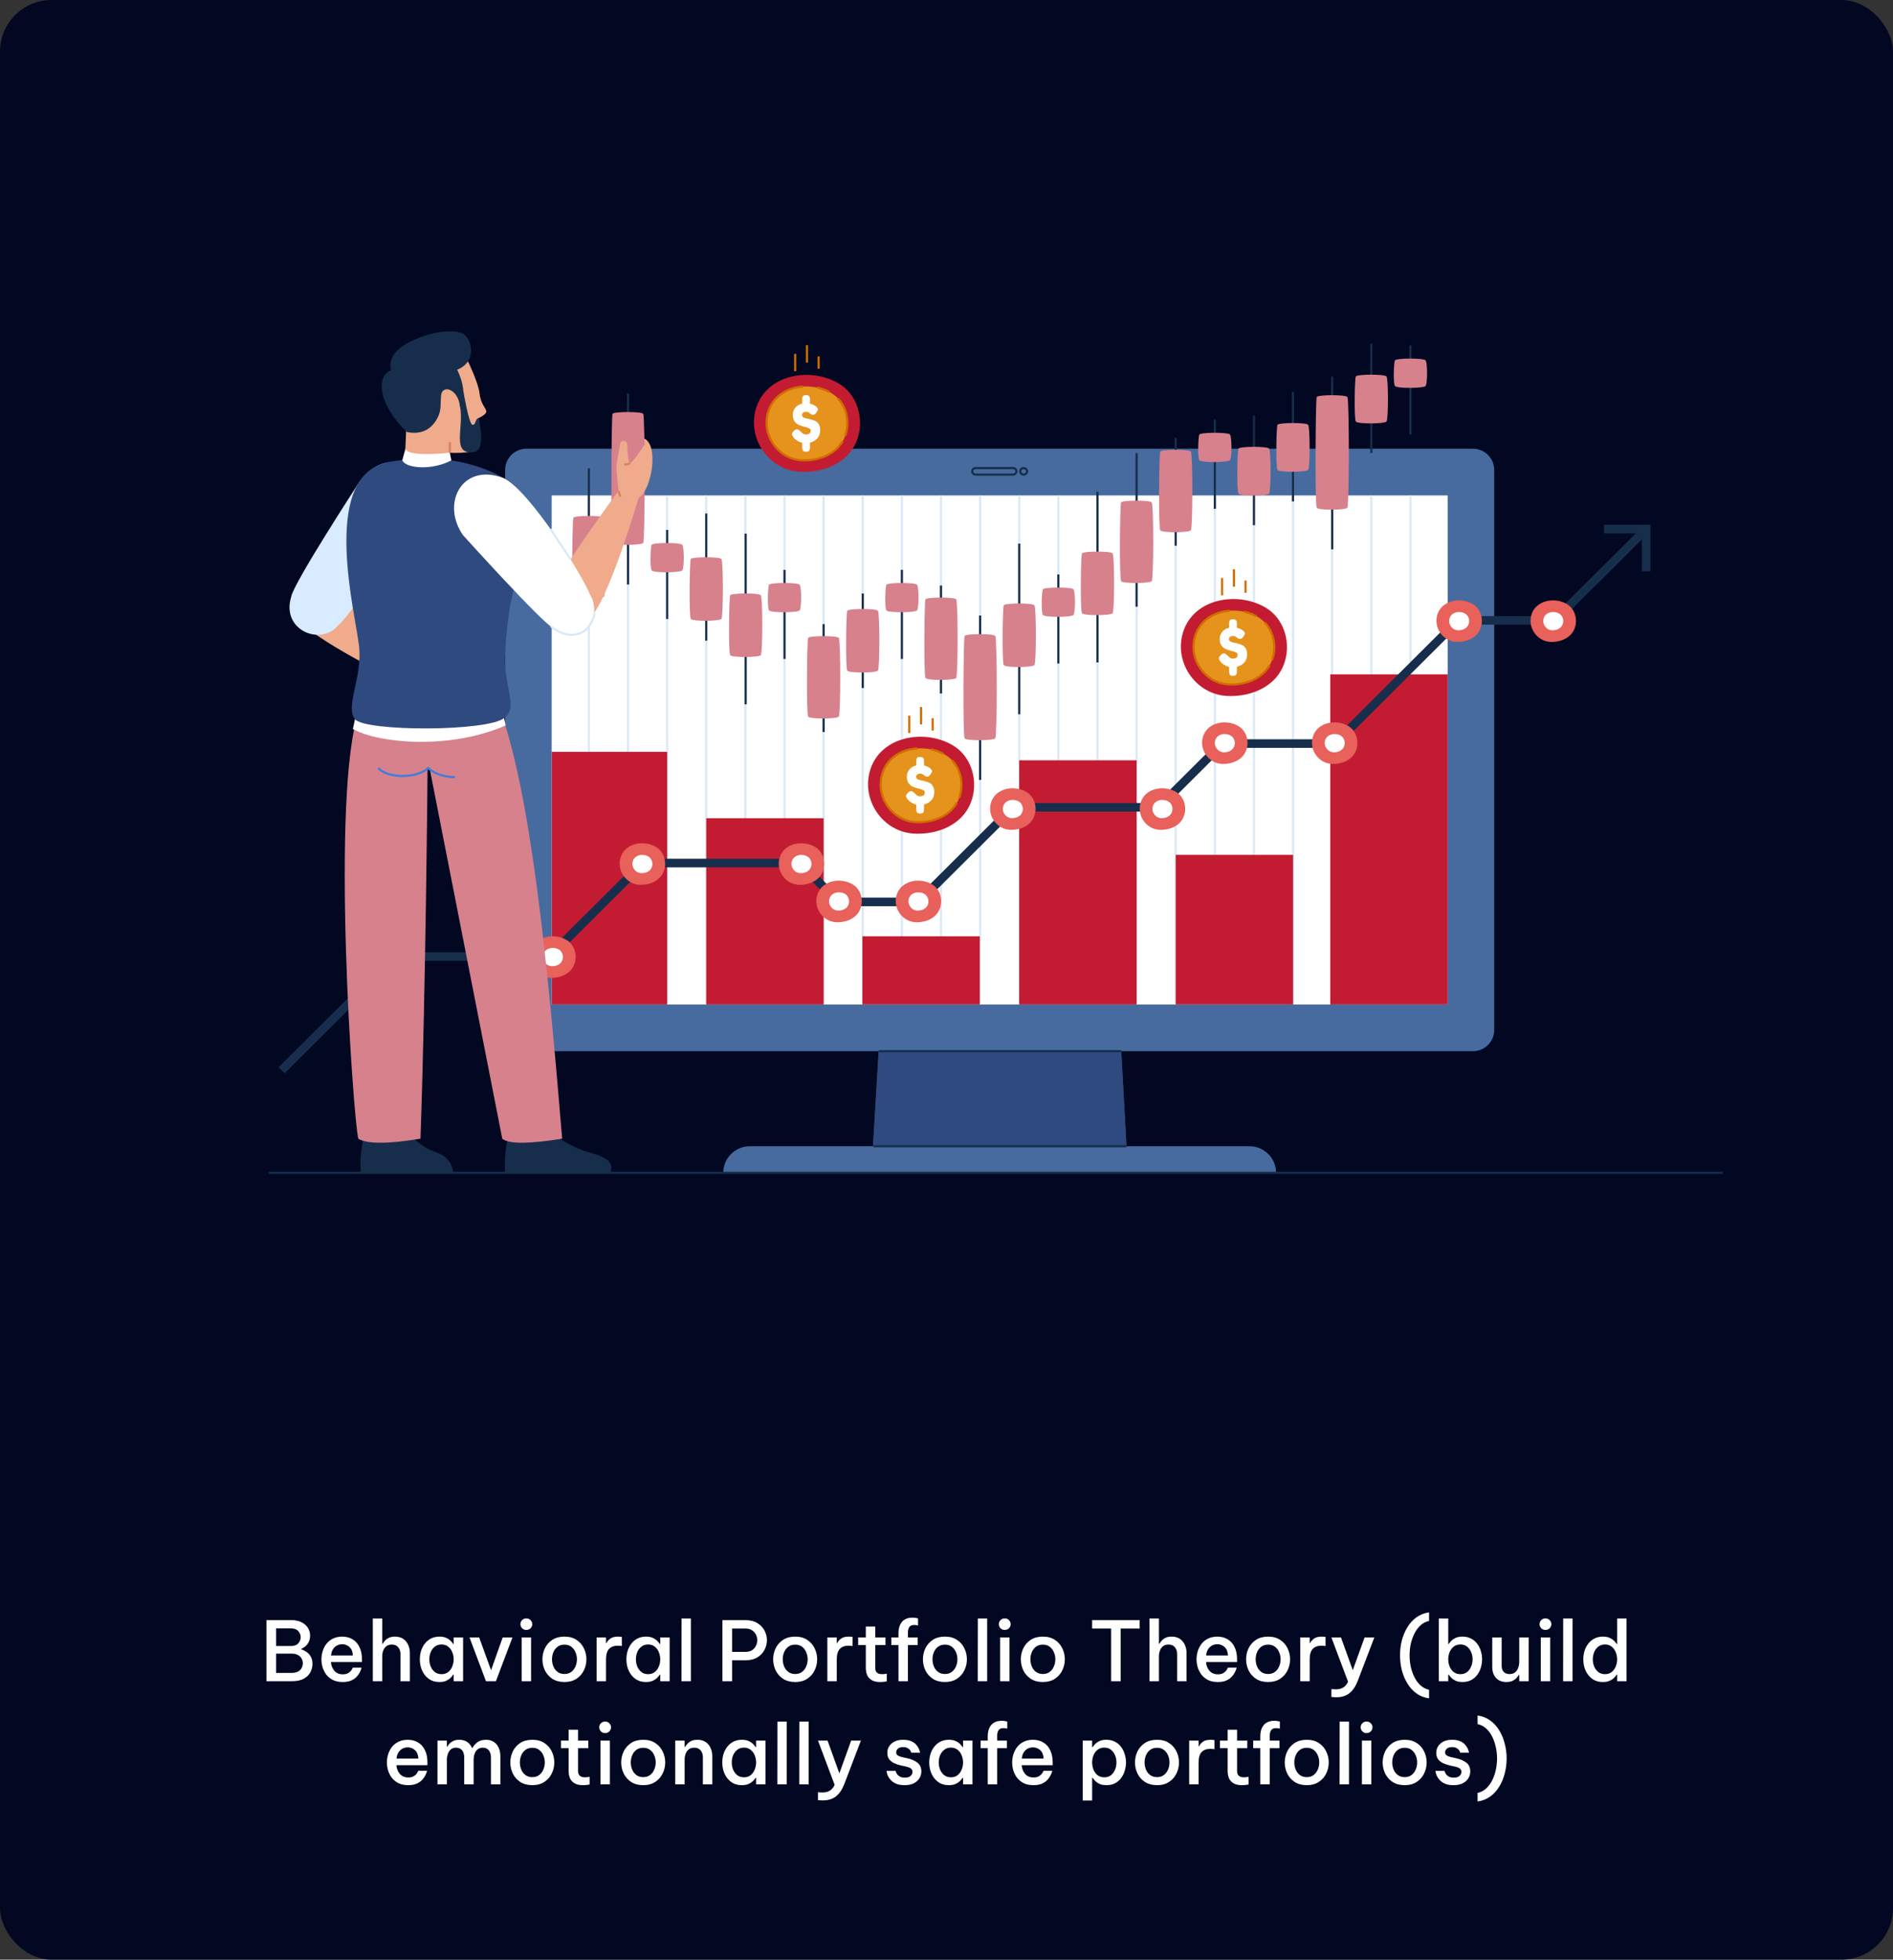 <svg width="367" height="380" viewBox="0 0 367 380" fill="none" xmlns="http://www.w3.org/2000/svg">
<rect x="0" y="0" width="367" height="380" fill="#333333" stroke="none"/>
<rect width="367" height="380" rx="10" fill="#020822"/>
<g clip-path="url(#clip0_3002_18)">
<path d="M218.675 227.412H168.943L173.668 148.022H214.31L218.675 227.412Z" fill="#2F4A7F"/>
<path d="M218.675 227.412H168.943L173.668 148.022H214.31L218.675 227.412Z" fill="#2F4A7F"/>
<path d="M285.56 87.012H102.054C99.777 87.012 97.93 88.852 97.93 91.122V199.727C97.93 201.997 99.777 203.837 102.054 203.837H285.56C287.838 203.837 289.684 201.997 289.684 199.727V91.122C289.684 88.852 287.838 87.012 285.56 87.012Z" fill="#476B9E"/>
<path d="M280.661 96.072H106.954V194.781H280.661V96.072Z" fill="white"/>
<path d="M247.398 227.411H140.221C140.221 224.57 142.529 222.27 145.379 222.27H242.235C245.085 222.27 247.393 224.57 247.393 227.411H247.398Z" fill="#476B9E"/>
<path d="M196.409 92.242H189.131C188.663 92.242 188.283 91.863 188.283 91.397C188.283 90.931 188.663 90.553 189.131 90.553H196.409C196.877 90.553 197.257 90.931 197.257 91.397C197.257 91.863 196.877 92.242 196.409 92.242ZM189.131 90.969C188.893 90.969 188.701 91.16 188.701 91.397C188.701 91.634 188.893 91.826 189.131 91.826H196.409C196.647 91.826 196.839 91.634 196.839 91.397C196.839 91.16 196.647 90.969 196.409 90.969H189.131Z" fill="#162E4C"/>
<path d="M198.458 92.242C197.974 92.242 197.582 91.863 197.582 91.397C197.582 90.931 197.974 90.553 198.458 90.553C198.943 90.553 199.335 90.931 199.335 91.397C199.335 91.863 198.943 92.242 198.458 92.242ZM198.458 90.969C198.204 90.969 197.999 91.16 197.999 91.397C197.999 91.634 198.204 91.826 198.458 91.826C198.713 91.826 198.918 91.634 198.918 91.397C198.918 91.16 198.713 90.969 198.458 90.969Z" fill="#162E4C"/>
<path d="M217.377 203.634H170.346V204.05H217.377V203.634Z" fill="#162E4C"/>
<path d="M218.392 222.062H169.332V222.478H218.392V222.062Z" fill="#162E4C"/>
<path d="M121.966 96.072H121.548V194.781H121.966V96.072Z" fill="#DAE9F7"/>
<path d="M114.378 96.072H113.961V194.781H114.378V96.072Z" fill="#DAE9F7"/>
<path d="M129.549 96.072H129.132V194.781H129.549V96.072Z" fill="#DAE9F7"/>
<path d="M137.132 96.072H136.715V194.781H137.132V96.072Z" fill="#DAE9F7"/>
<path d="M144.716 96.072H144.298V194.781H144.716V96.072Z" fill="#DAE9F7"/>
<path d="M159.887 96.072H159.469V194.781H159.887V96.072Z" fill="#DAE9F7"/>
<path d="M152.303 96.072H151.886V194.781H152.303V96.072Z" fill="#DAE9F7"/>
<path d="M167.47 96.072H167.052V194.781H167.47V96.072Z" fill="#DAE9F7"/>
<path d="M175.057 96.072H174.64V194.781H175.057V96.072Z" fill="#DAE9F7"/>
<path d="M182.641 96.072H182.223V194.781H182.641V96.072Z" fill="#DAE9F7"/>
<path d="M197.807 96.072H197.39V194.781H197.807V96.072Z" fill="#DAE9F7"/>
<path d="M190.224 96.072H189.807V194.781H190.224V96.072Z" fill="#DAE9F7"/>
<path d="M205.395 96.072H204.978V194.781H205.395V96.072Z" fill="#DAE9F7"/>
<path d="M212.978 96.072H212.561V194.781H212.978V96.072Z" fill="#DAE9F7"/>
<path d="M220.562 96.072H220.144V194.781H220.562V96.072Z" fill="#DAE9F7"/>
<path d="M235.733 96.072H235.315V194.781H235.733V96.072Z" fill="#DAE9F7"/>
<path d="M228.145 96.072H227.728V194.781H228.145V96.072Z" fill="#DAE9F7"/>
<path d="M243.316 96.072H242.898V194.781H243.316V96.072Z" fill="#DAE9F7"/>
<path d="M250.899 96.072H250.482V194.781H250.899V96.072Z" fill="#DAE9F7"/>
<path d="M258.483 96.072H258.065V194.781H258.483V96.072Z" fill="#DAE9F7"/>
<path d="M266.07 96.072H265.653V194.781H266.07V96.072Z" fill="#DAE9F7"/>
<path d="M273.653 96.072H273.236V194.781H273.653V96.072Z" fill="#DAE9F7"/>
<path d="M167.47 115.084H167.052V133.409H167.47V115.084Z" fill="#162E4C"/>
<path d="M170.199 130.048C169.82 130.505 164.611 130.555 164.256 130.048C163.901 129.54 164.027 118.865 164.256 118.429C164.486 117.992 169.815 117.954 170.199 118.429C170.579 118.903 170.579 129.59 170.199 130.048Z" fill="#D7818D"/>
<path d="M197.807 105.417H197.39V138.51H197.807V105.417Z" fill="#162E4C"/>
<path d="M200.541 128.979C200.161 129.437 194.953 129.487 194.598 128.979C194.243 128.472 194.368 117.797 194.598 117.36C194.828 116.924 200.157 116.886 200.541 117.36C200.921 117.835 200.921 128.522 200.541 128.979Z" fill="#D7818D"/>
<path d="M144.774 103.481H144.357V136.574H144.774V103.481Z" fill="#162E4C"/>
<path d="M147.504 127.044C147.124 127.501 141.915 127.551 141.561 127.044C141.206 126.536 141.331 115.862 141.561 115.425C141.79 114.988 147.12 114.951 147.504 115.425C147.884 115.899 147.884 126.586 147.504 127.044Z" fill="#D7818D"/>
<path d="M212.978 95.357H212.561V128.45H212.978V95.357Z" fill="#162E4C"/>
<path d="M215.708 118.92C215.328 119.377 210.12 119.427 209.765 118.92C209.41 118.412 209.535 107.738 209.765 107.301C209.994 106.864 215.324 106.827 215.708 107.301C216.088 107.775 216.088 118.462 215.708 118.92Z" fill="#D7818D"/>
<path d="M250.882 76.013H250.465V97.229H250.882V76.013Z" fill="#162E4C"/>
<path d="M253.612 91.117C253.232 91.575 248.024 91.625 247.669 91.117C247.314 90.61 247.439 82.81 247.669 82.373C247.898 81.936 253.228 81.899 253.612 82.373C253.992 82.847 253.992 90.66 253.612 91.117Z" fill="#D7818D"/>
<path d="M243.316 80.623H242.898V101.839H243.316V80.623Z" fill="#162E4C"/>
<path d="M246.045 95.728C245.666 96.185 240.457 96.235 240.102 95.728C239.747 95.22 239.873 87.42 240.102 86.983C240.332 86.547 245.661 86.509 246.045 86.983C246.425 87.458 246.425 95.27 246.045 95.728Z" fill="#D7818D"/>
<path d="M266.07 66.637H265.653V87.853H266.07V66.637Z" fill="#162E4C"/>
<path d="M268.799 81.741C268.42 82.199 263.211 82.249 262.856 81.741C262.502 81.234 262.627 73.434 262.856 72.997C263.086 72.56 268.415 72.523 268.799 72.997C269.183 73.471 269.179 81.284 268.799 81.741Z" fill="#D7818D"/>
<path d="M137.132 99.575H136.715V124.232H137.132V99.575Z" fill="#162E4C"/>
<path d="M139.862 120.017C139.482 120.475 134.274 120.525 133.919 120.017C133.564 119.51 133.689 108.835 133.919 108.398C134.148 107.962 139.478 107.924 139.862 108.398C140.242 108.873 140.242 119.56 139.862 120.017Z" fill="#D7818D"/>
<path d="M152.303 110.504H151.886V127.78H152.303V110.504Z" fill="#162E4C"/>
<path d="M155.033 118.362C154.653 118.82 149.444 118.87 149.09 118.362C148.735 117.855 148.86 113.824 149.09 113.387C149.319 112.95 154.649 112.912 155.033 113.387C155.417 113.861 155.413 117.909 155.033 118.362Z" fill="#D7818D"/>
<path d="M175.057 110.504H174.64V127.78H175.057V110.504Z" fill="#162E4C"/>
<path d="M177.787 118.362C177.407 118.82 172.199 118.87 171.844 118.362C171.489 117.855 171.614 113.824 171.844 113.387C172.073 112.95 177.403 112.912 177.787 113.387C178.167 113.861 178.167 117.909 177.787 118.362Z" fill="#D7818D"/>
<path d="M129.549 102.754H129.132V120.03H129.549V102.754Z" fill="#162E4C"/>
<path d="M132.279 110.612C131.899 111.07 126.695 111.12 126.336 110.612C125.981 110.105 126.106 106.074 126.336 105.637C126.565 105.2 131.895 105.162 132.279 105.637C132.659 106.111 132.659 110.159 132.279 110.612Z" fill="#D7818D"/>
<path d="M205.395 111.391H204.978V128.667H205.395V111.391Z" fill="#162E4C"/>
<path d="M208.124 119.249C207.745 119.706 202.536 119.756 202.181 119.249C201.827 118.741 201.952 114.71 202.181 114.273C202.411 113.837 207.74 113.799 208.124 114.273C208.508 114.748 208.504 118.795 208.124 119.249Z" fill="#D7818D"/>
<path d="M235.733 81.38H235.315V98.656H235.733V81.38Z" fill="#162E4C"/>
<path d="M238.462 89.238C238.082 89.696 232.874 89.746 232.519 89.238C232.164 88.731 232.289 84.7 232.519 84.263C232.748 83.826 238.078 83.788 238.462 84.263C238.842 84.737 238.842 88.785 238.462 89.238Z" fill="#D7818D"/>
<path d="M273.653 66.994H273.236V84.271H273.653V66.994Z" fill="#162E4C"/>
<path d="M276.383 74.852C276.003 75.31 270.794 75.36 270.44 74.852C270.085 74.345 270.21 70.314 270.44 69.877C270.669 69.44 275.999 69.403 276.383 69.877C276.763 70.351 276.763 74.399 276.383 74.852Z" fill="#D7818D"/>
<path d="M114.378 90.814H113.961V120.608H114.378V90.814Z" fill="#162E4C"/>
<path d="M117.112 115.653C116.732 116.111 111.524 116.161 111.169 115.653C110.814 115.146 110.939 100.819 111.169 100.382C111.398 99.945 116.728 99.908 117.112 100.382C117.492 100.856 117.492 115.196 117.112 115.653Z" fill="#D7818D"/>
<path d="M220.562 87.856H220.144V117.65H220.562V87.856Z" fill="#162E4C"/>
<path d="M223.291 112.692C222.911 113.15 217.707 113.2 217.348 112.692C216.993 112.185 217.118 97.858 217.348 97.421C217.578 96.984 222.907 96.947 223.291 97.421C223.675 97.895 223.671 112.235 223.291 112.692Z" fill="#D7818D"/>
<path d="M121.966 76.296H121.548V113.345H121.966V76.296Z" fill="#162E4C"/>
<path d="M124.695 105.291C124.315 105.748 119.107 105.798 118.752 105.291C118.397 104.783 118.523 80.68 118.752 80.243C118.982 79.806 124.311 79.769 124.695 80.243C125.079 80.717 125.075 104.837 124.695 105.291Z" fill="#D7818D"/>
<path d="M258.483 73.03H258.065V106.522H258.483V73.03Z" fill="#162E4C"/>
<path d="M261.216 98.468C260.836 98.926 255.628 98.976 255.273 98.468C254.918 97.961 255.044 77.414 255.273 76.978C255.503 76.541 260.832 76.503 261.216 76.978C261.6 77.452 261.596 98.015 261.216 98.468Z" fill="#D7818D"/>
<path d="M190.224 119.368H189.807V151.234H190.224V119.368Z" fill="#162E4C"/>
<path d="M192.954 143.176C192.574 143.634 187.37 143.684 187.011 143.176C186.656 142.669 186.781 123.749 187.011 123.312C187.24 122.876 192.57 122.838 192.954 123.312C193.338 123.787 193.334 142.723 192.954 143.176Z" fill="#D7818D"/>
<path d="M228.145 84.894H227.728V105.819H228.145V84.894Z" fill="#162E4C"/>
<path d="M230.879 102.837C230.499 103.294 225.29 103.344 224.935 102.837C224.581 102.329 224.706 88.002 224.935 87.565C225.165 87.129 230.495 87.091 230.879 87.565C231.258 88.04 231.258 102.379 230.879 102.837Z" fill="#D7818D"/>
<path d="M159.887 121.021H159.469V141.945H159.887V121.021Z" fill="#162E4C"/>
<path d="M162.616 138.963C162.236 139.42 157.028 139.47 156.673 138.963C156.318 138.455 156.443 124.128 156.673 123.691C156.903 123.255 162.232 123.217 162.616 123.691C162.996 124.166 162.996 138.505 162.616 138.963Z" fill="#D7818D"/>
<path d="M182.641 113.541H182.223V134.47H182.641V113.541Z" fill="#162E4C"/>
<path d="M185.37 131.483C184.99 131.941 179.782 131.991 179.427 131.483C179.072 130.976 179.198 116.649 179.427 116.212C179.657 115.775 184.986 115.738 185.37 116.212C185.75 116.686 185.75 131.026 185.37 131.483Z" fill="#D7818D"/>
<path d="M129.34 145.789H106.962V194.781H129.34V145.789Z" fill="#C31C32"/>
<path d="M159.678 158.66H136.924V194.781H159.678V158.66Z" fill="#C31C32"/>
<path d="M189.949 181.556H167.195V194.776H189.949V181.556Z" fill="#C31C32"/>
<path d="M250.69 165.77H227.936V194.777H250.69V165.77Z" fill="#C31C32"/>
<path d="M280.656 130.767H257.902V194.781H280.656V130.767Z" fill="#C31C32"/>
<path d="M220.353 147.432H197.599V194.781H220.353V147.432Z" fill="#C31C32"/>
<path d="M166.176 78.775C165.533 76.99 164.348 75.41 162.645 74.386C157.191 71.112 148.589 72.535 146.569 79.204C144.803 85.023 149.073 91.201 155.162 91.492C158.509 91.65 162.207 90.615 164.507 88.06C166.769 85.543 167.282 81.853 166.176 78.775Z" fill="#C31C32"/>
<path d="M163.86 79.569C163.372 78.209 162.47 77.006 161.172 76.224C157.02 73.732 150.467 74.814 148.927 79.893C147.583 84.328 150.834 89.033 155.471 89.253C158.021 89.374 160.838 88.584 162.587 86.641C164.311 84.727 164.703 81.915 163.86 79.569Z" fill="#E5931C"/>
<path d="M160.713 76.204C159.987 75.817 159.19 75.526 158.343 75.351L158.43 74.943C159.315 75.131 160.15 75.43 160.913 75.838L160.717 76.204H160.713Z" fill="#D16D00"/>
<path d="M164.044 84.607L163.651 84.466C164.21 82.943 164.215 81.188 163.664 79.644C163.359 78.792 162.904 78.043 162.312 77.415L162.616 77.132C163.246 77.802 163.735 78.6 164.056 79.507C164.645 81.142 164.636 83.002 164.044 84.616V84.607Z" fill="#D16D00"/>
<path d="M155.997 89.475C155.817 89.475 155.638 89.471 155.459 89.462C153.209 89.354 151.156 88.21 149.816 86.322C148.455 84.4 148.055 82.033 148.722 79.832C149.607 76.912 152.191 75.011 155.63 74.757L155.659 75.173C152.399 75.414 149.954 77.203 149.123 79.953C148.493 82.028 148.873 84.262 150.158 86.08C151.423 87.861 153.359 88.942 155.479 89.042C158.284 89.175 160.876 88.223 162.428 86.496C162.725 86.168 162.988 85.802 163.209 85.411L163.572 85.614C163.338 86.03 163.059 86.421 162.741 86.771C161.205 88.481 158.714 89.467 155.997 89.467V89.475Z" fill="#D16D00"/>
<path d="M159.01 83.434C159.01 84.1 158.818 84.632 158.43 85.036C158.046 85.44 157.579 85.702 157.028 85.831V86.65C157.028 86.95 156.998 87.158 156.944 87.278C156.89 87.399 156.806 87.478 156.698 87.524C156.589 87.57 156.448 87.586 156.268 87.586C156.089 87.586 155.947 87.565 155.838 87.524C155.73 87.482 155.655 87.403 155.613 87.295C155.554 87.149 155.521 86.933 155.521 86.642V85.847C155.17 85.772 154.853 85.643 154.569 85.465C154.286 85.286 154.089 85.128 153.977 84.99L153.81 84.774C153.63 84.545 153.539 84.341 153.539 84.171C153.539 84 153.685 83.776 153.977 83.493C154.148 83.331 154.332 83.247 154.524 83.247C154.716 83.247 154.983 83.418 155.325 83.759C155.592 84.083 155.892 84.246 156.226 84.246C156.861 84.246 157.178 83.984 157.178 83.464C157.178 83.276 157.057 83.131 156.819 83.027C156.577 82.923 156.289 82.831 155.947 82.752C155.604 82.673 155.262 82.561 154.92 82.424C154.578 82.286 154.286 82.053 154.048 81.721C153.806 81.388 153.689 80.963 153.689 80.452C153.689 79.94 153.852 79.478 154.177 79.067C154.503 78.655 154.953 78.392 155.525 78.272V77.552C155.525 77.261 155.55 77.053 155.6 76.924C155.684 76.72 155.913 76.616 156.281 76.616C156.51 76.616 156.685 76.666 156.802 76.762C156.919 76.862 156.986 76.966 157.003 77.074C157.019 77.186 157.028 77.348 157.028 77.561V78.276C157.27 78.326 157.487 78.401 157.683 78.492C157.879 78.588 158.017 78.663 158.096 78.721L158.213 78.825L158.263 78.863C158.476 79.058 158.584 79.22 158.584 79.349C158.584 79.478 158.484 79.691 158.284 79.99C158.084 80.29 157.862 80.439 157.62 80.439C157.466 80.439 157.336 80.402 157.228 80.323C157.119 80.248 157.036 80.181 156.978 80.131C156.919 80.082 156.861 80.036 156.811 80.002C156.665 79.907 156.481 79.861 156.26 79.861C156.039 79.861 155.851 79.915 155.709 80.023C155.567 80.131 155.492 80.277 155.492 80.464C155.492 80.651 155.579 80.805 155.755 80.918C155.93 81.034 156.147 81.109 156.406 81.147C156.665 81.184 156.944 81.251 157.253 81.338C157.562 81.429 157.846 81.533 158.1 81.65C158.359 81.77 158.572 81.983 158.751 82.282C158.927 82.586 159.014 82.964 159.014 83.418L159.01 83.434Z" fill="white"/>
<path d="M156.661 66.932H156.243V70.301H156.661V66.932Z" fill="#D16D00"/>
<path d="M154.369 68.616H153.952V71.986H154.369V68.616Z" fill="#D16D00"/>
<path d="M158.914 69.107H158.497V71.495H158.914V69.107Z" fill="#D16D00"/>
<path d="M188.296 148.937C187.653 147.153 186.468 145.572 184.765 144.548C179.31 141.275 170.709 142.697 168.689 149.366C166.923 155.186 171.193 161.363 177.282 161.654C180.629 161.812 184.327 160.777 186.627 158.222C188.889 155.706 189.402 152.016 188.296 148.937Z" fill="#C31C32"/>
<path d="M185.976 149.731C185.487 148.371 184.586 147.168 183.288 146.386C179.135 143.895 172.583 144.976 171.043 150.055C169.699 154.49 172.95 159.195 177.587 159.415C180.137 159.536 182.954 158.746 184.703 156.803C186.426 154.889 186.819 152.077 185.976 149.731Z" fill="#E5931C"/>
<path d="M182.829 146.366C182.103 145.979 181.305 145.688 180.458 145.513L180.546 145.105C181.431 145.293 182.265 145.592 183.029 146L182.833 146.366H182.829Z" fill="#D16D00"/>
<path d="M186.159 154.769L185.767 154.628C186.326 153.105 186.33 151.35 185.779 149.807C185.475 148.954 185.02 148.205 184.427 147.577L184.732 147.294C185.362 147.964 185.846 148.762 186.172 149.665C186.76 151.3 186.752 153.16 186.159 154.774V154.769Z" fill="#D16D00"/>
<path d="M178.117 159.637C177.937 159.637 177.758 159.633 177.578 159.625C175.329 159.516 173.275 158.372 171.936 156.484C170.575 154.562 170.175 152.195 170.842 149.994C171.727 147.074 174.31 145.173 177.75 144.919L177.779 145.335C174.519 145.576 172.073 147.365 171.243 150.115C170.613 152.191 170.993 154.425 172.278 156.242C173.543 158.023 175.479 159.105 177.599 159.204C180.4 159.337 182.996 158.385 184.548 156.658C184.845 156.33 185.107 155.964 185.329 155.573L185.692 155.777C185.458 156.193 185.174 156.584 184.861 156.933C183.325 158.643 180.834 159.629 178.117 159.629V159.637Z" fill="#D16D00"/>
<path d="M181.126 153.597C181.126 154.262 180.934 154.799 180.546 155.198C180.162 155.602 179.694 155.864 179.143 155.993V156.812C179.143 157.112 179.114 157.32 179.06 157.44C179.006 157.561 178.922 157.64 178.814 157.686C178.705 157.732 178.563 157.748 178.384 157.748C178.204 157.748 178.062 157.727 177.954 157.686C177.845 157.644 177.77 157.565 177.729 157.457C177.67 157.311 177.637 157.095 177.637 156.804V156.009C177.286 155.934 176.969 155.806 176.685 155.627C176.401 155.448 176.205 155.29 176.093 155.152L175.926 154.936C175.746 154.707 175.654 154.503 175.654 154.333C175.654 154.162 175.8 153.938 176.093 153.655C176.264 153.493 176.447 153.409 176.639 153.409C176.831 153.409 177.098 153.58 177.441 153.921C177.708 154.246 178.008 154.408 178.342 154.408C178.976 154.408 179.294 154.146 179.294 153.626C179.294 153.438 179.173 153.293 178.935 153.189C178.693 153.085 178.405 152.993 178.062 152.914C177.72 152.835 177.378 152.723 177.036 152.586C176.694 152.448 176.401 152.215 176.163 151.883C175.921 151.55 175.805 151.126 175.805 150.614C175.805 150.102 175.967 149.64 176.293 149.229C176.618 148.817 177.069 148.555 177.641 148.434V147.714C177.641 147.423 177.666 147.215 177.716 147.086C177.799 146.882 178.029 146.778 178.396 146.778C178.626 146.778 178.801 146.828 178.918 146.924C179.035 147.024 179.102 147.128 179.118 147.236C179.135 147.348 179.143 147.51 179.143 147.723V148.438C179.385 148.488 179.602 148.563 179.799 148.654C179.995 148.75 180.133 148.825 180.212 148.883L180.329 148.987L180.379 149.025C180.592 149.22 180.7 149.382 180.7 149.511C180.7 149.64 180.6 149.853 180.4 150.152C180.199 150.452 179.978 150.601 179.736 150.601C179.582 150.601 179.452 150.564 179.344 150.485C179.235 150.41 179.152 150.343 179.093 150.294C179.035 150.244 178.976 150.198 178.926 150.165C178.78 150.069 178.597 150.023 178.375 150.023C178.154 150.023 177.966 150.077 177.825 150.185C177.678 150.294 177.608 150.439 177.608 150.626C177.608 150.814 177.695 150.967 177.87 151.08C178.046 151.196 178.263 151.271 178.522 151.309C178.78 151.346 179.06 151.413 179.369 151.5C179.678 151.591 179.961 151.695 180.216 151.812C180.475 151.933 180.688 152.145 180.867 152.444C181.042 152.748 181.13 153.126 181.13 153.58L181.126 153.597Z" fill="white"/>
<path d="M178.78 137.094H178.363V140.463H178.78V137.094Z" fill="#D16D00"/>
<path d="M176.489 138.778H176.072V142.148H176.489V138.778Z" fill="#D16D00"/>
<path d="M181.03 139.27H180.613V141.657H181.03V139.27Z" fill="#D16D00"/>
<path d="M248.946 122.239C248.303 120.454 247.118 118.874 245.415 117.85C239.96 114.576 231.359 115.999 229.339 122.667C227.573 128.487 231.843 134.665 237.932 134.956C241.279 135.114 244.977 134.078 247.277 131.524C249.539 129.007 250.052 125.317 248.946 122.239Z" fill="#C31C32"/>
<path d="M246.63 123.029C246.141 121.669 245.24 120.466 243.942 119.684C239.789 117.192 233.237 118.274 231.697 123.353C230.353 127.788 233.604 132.493 238.241 132.713C240.791 132.834 243.608 132.044 245.357 130.101C247.08 128.187 247.473 125.375 246.63 123.029Z" fill="#E5931C"/>
<path d="M243.483 119.669C242.757 119.278 241.955 118.991 241.112 118.816L241.2 118.408C242.085 118.595 242.919 118.895 243.683 119.303L243.487 119.669H243.483Z" fill="#D16D00"/>
<path d="M246.813 128.067L246.421 127.926C246.98 126.403 246.984 124.648 246.434 123.104C246.129 122.252 245.674 121.503 245.081 120.875L245.386 120.592C246.016 121.262 246.5 122.06 246.826 122.967C247.414 124.602 247.406 126.462 246.813 128.076V128.067Z" fill="#D16D00"/>
<path d="M238.767 132.939C238.587 132.939 238.408 132.934 238.228 132.926C235.979 132.818 233.925 131.674 232.586 129.789C231.225 127.867 230.824 125.5 231.492 123.3C232.377 120.379 234.96 118.478 238.399 118.225L238.429 118.641C235.169 118.882 232.723 120.671 231.893 123.42C231.263 125.496 231.642 127.73 232.928 129.548C234.192 131.329 236.129 132.41 238.249 132.51C241.05 132.643 243.646 131.691 245.198 129.964C245.494 129.635 245.757 129.269 245.979 128.878L246.342 129.082C246.104 129.498 245.824 129.889 245.511 130.239C243.975 131.944 241.484 132.934 238.767 132.934V132.939Z" fill="#D16D00"/>
<path d="M241.78 126.898C241.78 127.564 241.588 128.101 241.2 128.5C240.816 128.903 240.349 129.166 239.798 129.294V130.114C239.798 130.414 239.768 130.622 239.714 130.742C239.66 130.863 239.576 130.942 239.468 130.988C239.359 131.033 239.218 131.05 239.038 131.05C238.859 131.05 238.717 131.029 238.608 130.988C238.5 130.946 238.425 130.867 238.383 130.759C238.324 130.613 238.291 130.397 238.291 130.106V129.311C237.94 129.236 237.623 129.107 237.339 128.928C237.056 128.75 236.859 128.591 236.747 128.454L236.58 128.238C236.4 128.009 236.309 127.805 236.309 127.635C236.309 127.464 236.455 127.239 236.747 126.957C236.918 126.794 237.102 126.711 237.294 126.711C237.486 126.711 237.753 126.882 238.095 127.223C238.362 127.547 238.662 127.71 238.996 127.71C239.631 127.71 239.948 127.447 239.948 126.927C239.948 126.74 239.827 126.595 239.589 126.491C239.347 126.387 239.059 126.295 238.717 126.216C238.374 126.137 238.032 126.025 237.69 125.887C237.348 125.75 237.056 125.517 236.818 125.184C236.576 124.852 236.459 124.427 236.459 123.916C236.459 123.404 236.622 122.942 236.947 122.53C237.273 122.118 237.723 121.856 238.295 121.736V121.016C238.295 120.725 238.32 120.517 238.37 120.388C238.454 120.184 238.683 120.08 239.051 120.08C239.28 120.08 239.455 120.13 239.572 120.226C239.689 120.326 239.756 120.43 239.773 120.538C239.789 120.65 239.798 120.812 239.798 121.024V121.74C240.04 121.79 240.257 121.865 240.453 121.956C240.649 122.052 240.787 122.127 240.866 122.185L240.983 122.289L241.033 122.326C241.246 122.522 241.354 122.684 241.354 122.813C241.354 122.942 241.254 123.154 241.054 123.454C240.854 123.753 240.632 123.903 240.39 123.903C240.236 123.903 240.107 123.866 239.998 123.787C239.889 123.712 239.806 123.645 239.748 123.595C239.689 123.545 239.631 123.5 239.581 123.466C239.435 123.371 239.251 123.325 239.03 123.325C238.809 123.325 238.621 123.379 238.479 123.487C238.337 123.595 238.262 123.741 238.262 123.928C238.262 124.115 238.349 124.269 238.525 124.382C238.7 124.498 238.917 124.573 239.176 124.61C239.435 124.648 239.714 124.714 240.023 124.802C240.332 124.893 240.616 124.997 240.87 125.114C241.129 125.234 241.342 125.446 241.521 125.746C241.697 126.05 241.784 126.428 241.784 126.882L241.78 126.898Z" fill="white"/>
<path d="M239.43 110.392H239.013V113.761H239.43V110.392Z" fill="#D16D00"/>
<path d="M237.139 112.076H236.722V115.446H237.139V112.076Z" fill="#D16D00"/>
<path d="M241.684 112.571H241.267V114.959H241.684V112.571Z" fill="#D16D00"/>
<path d="M55.185 208.126L54.008 206.949L76.374 184.656H106.14L124.332 166.522H155.367L162.925 174.06H177.708L196.109 155.715H224.251L236.651 143.359H258.437L282.405 119.469H301.032L318.557 102.005L319.733 103.182L301.725 121.133H283.094L259.129 145.023H237.339L224.944 157.379H196.802L178.401 175.724H162.236L154.674 168.186H125.025L106.828 186.32H77.063L55.185 208.126Z" fill="#162E4C"/>
<path d="M319.98 110.79H318.31V103.423H310.986V101.759H319.98V110.79Z" fill="#162E4C"/>
<path d="M81.487 184.16C81.211 183.394 80.706 182.716 79.972 182.279C77.635 180.877 73.949 181.485 73.085 184.343C72.33 186.835 74.158 189.484 76.766 189.609C78.202 189.676 79.784 189.231 80.769 188.137C81.737 187.059 81.958 185.478 81.487 184.16Z" fill="#E8615B"/>
<path d="M79.154 184.958C79.033 184.621 78.807 184.322 78.486 184.13C77.459 183.515 75.836 183.781 75.456 185.037C75.122 186.136 75.928 187.3 77.075 187.354C77.706 187.384 78.403 187.188 78.837 186.705C79.262 186.231 79.358 185.536 79.154 184.954V184.958Z" fill="white"/>
<path d="M111.365 184.16C111.09 183.394 110.585 182.716 109.85 182.279C107.513 180.877 103.828 181.485 102.964 184.343C102.208 186.835 104.036 189.484 106.645 189.609C108.081 189.676 109.662 189.231 110.647 188.137C111.616 187.059 111.837 185.478 111.365 184.16Z" fill="#E8615B"/>
<path d="M109.032 184.958C108.911 184.621 108.686 184.322 108.364 184.13C107.338 183.515 105.714 183.781 105.334 185.037C105.001 186.136 105.806 187.3 106.954 187.354C107.584 187.384 108.281 187.188 108.715 186.705C109.141 186.231 109.237 185.536 109.028 184.954L109.032 184.958Z" fill="white"/>
<path d="M128.71 166.119C128.435 165.353 127.93 164.675 127.195 164.238C124.858 162.836 121.173 163.444 120.309 166.302C119.554 168.794 121.382 171.443 123.99 171.564C125.426 171.631 127.008 171.186 127.992 170.091C128.961 169.014 129.182 167.433 128.71 166.114V166.119Z" fill="#E8615B"/>
<path d="M126.377 166.917C126.256 166.58 126.031 166.281 125.71 166.089C124.683 165.474 123.059 165.74 122.68 166.996C122.346 168.095 123.151 169.259 124.299 169.313C124.929 169.343 125.626 169.147 126.06 168.664C126.486 168.19 126.582 167.495 126.377 166.913V166.917Z" fill="white"/>
<path d="M159.553 166.119C159.277 165.353 158.772 164.675 158.038 164.238C155.701 162.836 152.015 163.444 151.152 166.302C150.396 168.794 152.224 171.443 154.833 171.564C156.268 171.631 157.85 171.186 158.835 170.091C159.803 169.014 160.024 167.433 159.553 166.114V166.119Z" fill="#E8615B"/>
<path d="M157.22 166.917C157.099 166.58 156.873 166.281 156.552 166.089C155.525 165.474 153.902 165.74 153.522 166.996C153.188 168.095 153.994 169.259 155.141 169.313C155.772 169.343 156.469 169.147 156.903 168.664C157.328 168.19 157.424 167.495 157.216 166.913L157.22 166.917Z" fill="white"/>
<path d="M166.836 173.377C166.56 172.612 166.055 171.934 165.321 171.497C162.983 170.095 159.298 170.703 158.434 173.56C157.679 176.052 159.507 178.702 162.115 178.827C163.551 178.894 165.133 178.448 166.118 177.354C167.086 176.277 167.307 174.696 166.836 173.377Z" fill="#E8615B"/>
<path d="M164.507 174.176C164.386 173.839 164.16 173.54 163.839 173.348C162.812 172.732 161.189 172.999 160.809 174.255C160.475 175.353 161.281 176.518 162.428 176.572C163.059 176.601 163.756 176.406 164.19 175.923C164.615 175.449 164.711 174.754 164.503 174.172L164.507 174.176Z" fill="white"/>
<path d="M182.228 173.377C181.952 172.612 181.447 171.934 180.713 171.497C178.375 170.095 174.69 170.703 173.826 173.56C173.071 176.052 174.899 178.702 177.507 178.827C178.943 178.894 180.525 178.448 181.51 177.354C182.478 176.277 182.699 174.696 182.228 173.377Z" fill="#E8615B"/>
<path d="M179.895 174.176C179.774 173.839 179.548 173.54 179.227 173.348C178.2 172.732 176.577 172.999 176.197 174.255C175.863 175.353 176.669 176.518 177.816 176.572C178.446 176.601 179.143 176.406 179.578 175.923C180.003 175.449 180.099 174.754 179.891 174.172L179.895 174.176Z" fill="white"/>
<path d="M200.529 155.46C200.253 154.695 199.748 154.017 199.014 153.58C196.677 152.178 192.991 152.786 192.127 155.643C191.372 158.135 193.2 160.785 195.808 160.906C197.244 160.972 198.826 160.527 199.811 159.433C200.779 158.356 201 156.775 200.529 155.456V155.46Z" fill="#E8615B"/>
<path d="M198.196 156.254C198.075 155.917 197.849 155.618 197.528 155.426C196.501 154.811 194.878 155.077 194.498 156.333C194.164 157.431 194.97 158.596 196.117 158.65C196.748 158.679 197.445 158.484 197.879 158.001C198.304 157.527 198.4 156.832 198.192 156.25L198.196 156.254Z" fill="white"/>
<path d="M229.535 155.46C229.259 154.695 228.754 154.017 228.02 153.58C225.683 152.178 221.997 152.786 221.133 155.643C220.378 158.135 222.206 160.785 224.815 160.906C226.25 160.972 227.832 160.527 228.817 159.433C229.785 158.356 230.006 156.775 229.535 155.456V155.46Z" fill="#E8615B"/>
<path d="M227.202 156.254C227.081 155.917 226.855 155.618 226.534 155.426C225.507 154.811 223.884 155.077 223.504 156.333C223.17 157.431 223.976 158.596 225.123 158.65C225.754 158.679 226.451 158.484 226.885 158.001C227.31 157.527 227.406 156.832 227.202 156.25V156.254Z" fill="white"/>
<path d="M241.621 142.681C241.346 141.916 240.841 141.238 240.106 140.801C237.769 139.399 234.084 140.01 233.22 142.864C232.465 145.356 234.293 148.006 236.901 148.127C238.337 148.193 239.919 147.748 240.904 146.654C241.872 145.577 242.093 143.996 241.621 142.677V142.681Z" fill="#E8615B"/>
<path d="M239.293 143.48C239.172 143.143 238.946 142.843 238.625 142.652C237.598 142.036 235.975 142.302 235.595 143.559C235.261 144.657 236.067 145.822 237.214 145.876C237.844 145.905 238.541 145.709 238.975 145.227C239.401 144.753 239.497 144.058 239.288 143.476L239.293 143.48Z" fill="white"/>
<path d="M262.927 142.681C262.652 141.916 262.147 141.238 261.412 140.801C259.075 139.399 255.39 140.01 254.526 142.864C253.771 145.356 255.599 148.006 258.207 148.127C259.643 148.193 261.225 147.748 262.21 146.654C263.178 145.577 263.399 143.996 262.927 142.677V142.681Z" fill="#E8615B"/>
<path d="M260.599 143.48C260.478 143.143 260.252 142.843 259.931 142.652C258.904 142.036 257.281 142.302 256.901 143.559C256.567 144.657 257.372 145.822 258.52 145.876C259.15 145.905 259.847 145.709 260.281 145.227C260.707 144.753 260.803 144.058 260.599 143.476V143.48Z" fill="white"/>
<path d="M287.059 119.023C286.783 118.258 286.278 117.579 285.544 117.143C283.207 115.741 279.521 116.352 278.657 119.206C277.902 121.698 279.73 124.348 282.338 124.468C283.774 124.535 285.356 124.09 286.341 122.996C287.309 121.918 287.53 120.338 287.059 119.019V119.023Z" fill="#E8615B"/>
<path d="M284.726 119.822C284.605 119.485 284.379 119.185 284.058 118.994C283.031 118.378 281.408 118.644 281.028 119.901C280.694 120.999 281.5 122.164 282.647 122.218C283.278 122.247 283.975 122.051 284.409 121.569C284.834 121.094 284.93 120.4 284.726 119.817V119.822Z" fill="white"/>
<path d="M305.301 119.023C305.026 118.258 304.521 117.579 303.786 117.143C301.449 115.741 297.764 116.352 296.9 119.206C296.145 121.698 297.973 124.348 300.581 124.468C302.017 124.535 303.599 124.09 304.584 122.996C305.552 121.918 305.773 120.338 305.301 119.019V119.023Z" fill="#E8615B"/>
<path d="M302.968 119.822C302.847 119.485 302.622 119.185 302.301 118.994C301.274 118.378 299.65 118.644 299.271 119.901C298.937 120.999 299.742 122.164 300.89 122.218C301.52 122.247 302.217 122.051 302.651 121.569C303.077 121.094 303.173 120.4 302.968 119.817V119.822Z" fill="white"/>
<path d="M98.41 220.789C97.956 223.048 97.763 225.261 97.926 227.411H118.373C118.773 225.673 118.598 224.695 114.09 223.414C111.482 222.736 108.147 220.618 108.147 220.618L98.41 220.789Z" fill="#162E4C"/>
<path d="M70.423 220.789C69.968 223.048 69.776 225.261 69.939 227.411H87.868C87.868 227.411 87.868 224.524 84.479 223.414C81.483 222.374 80.159 220.618 80.159 220.618L70.423 220.789Z" fill="#162E4C"/>
<path d="M69.63 137.76C63.987 153.609 68.47 216.845 69.463 220.81C71.224 221.871 75.352 221.817 81.516 220.81C82.539 192.043 82.893 148.954 82.893 148.954L83.286 148.946L97.376 220.81C98.79 221.962 103.164 221.729 108.991 220.81C106.132 186.207 102.897 153.672 96.766 137.09L69.626 137.755L69.63 137.76Z" fill="#D7818D"/>
<path d="M78.482 89.287L78.903 80.018L82.947 73.912L88.34 69.727L90.744 70.109C90.744 70.109 92.768 74.253 92.976 76.303C93.185 78.354 94.283 79.207 94.283 79.806C94.283 80.405 92.764 81.088 92.764 81.088C92.764 81.088 93.899 86.903 91.541 87.585C89.963 87.81 88.523 87.877 87.2 87.793L87.117 92.748L78.478 89.287H78.482Z" fill="#EFAB8B"/>
<path d="M78.903 83.78C73.269 78.426 72.885 72.906 75.786 71.82C75.118 68.658 77.902 66.636 82.255 65.131C84.867 64.228 87.872 63.982 89.546 64.586C91.224 65.189 92.889 69.948 88.64 71.691C89.579 73.763 89.884 74.969 89.947 77.777C89.947 77.777 89.913 78.95 89.166 78.738C88.803 75.61 86.132 74.636 85.585 76.284C85.301 77.656 85.627 78.996 85.089 80.448C83.828 83.464 81.487 84.312 78.907 83.78H78.903Z" fill="#162E4C"/>
<path d="M119.925 95.145C121.064 93.269 124.691 94.014 123.669 97.009C123.669 97.009 118.085 115.937 114.696 119.419C111.424 123.246 105.201 121.578 107.066 114.71C107.45 112.155 119.925 95.145 119.925 95.145Z" fill="#EFAB8B"/>
<path d="M68.862 139.274L68.415 141.358C73.611 144.245 87.417 145.348 98.031 140.668L97.676 138.958L68.862 139.27V139.274Z" fill="white"/>
<path d="M80.134 127.044C81.662 128.409 79.629 133.438 77.038 132.011C77.038 132.011 60.465 123.837 57.873 120.109C54.939 116.44 57.697 110.833 63.741 113.649C66.049 114.406 80.134 127.048 80.134 127.048V127.044Z" fill="#EFAB8B"/>
<path d="M69.659 93.473C74.162 87.366 81.082 88.527 80.681 97.138C80.302 100.973 68.524 118.782 65.435 121.395C62.192 125.243 54.459 122.243 56.454 115.733C56.821 113.179 69.659 93.473 69.659 93.473Z" fill="#D9EBFF"/>
<path d="M68.82 139.462C70.757 141.887 94.888 141.904 97.851 139.15C100.606 136.904 97.496 133.027 97.918 126.495C98.172 122.514 98.598 118.433 99.299 115.596C101.152 108.104 101.202 96.023 99.262 94.047C98.156 92.596 93.369 90.12 87.183 89.222C84.27 89.883 81.182 89.775 78.486 89.155C77.217 89.33 76.003 89.388 74.721 89.758C61.992 92.887 69.041 119.461 69.63 125.468C70.218 131.479 66.883 137.033 68.82 139.454V139.462Z" fill="#2F4A7F"/>
<path d="M123.786 96.584C126.407 94.941 127.742 86.342 124.917 85.04L124.942 86.23C123.978 87.727 122.354 90.119 122.062 89.733C121.64 89.179 121.611 86.13 121.611 86.13C121.57 85.36 120.338 85.181 120.221 86.13C120.221 86.13 119.462 89.974 119.504 90.872C119.545 91.771 119.925 95.186 119.925 95.186C120.055 96.742 120.752 98.277 123.781 96.584H123.786Z" fill="#EFAB8B"/>
<path d="M89.754 103.764C85.431 97.524 89.671 89.641 97.622 92.707C102.73 95.145 112.926 111.556 114.412 115.346C117.012 119.668 112.784 125.791 107.3 121.844C105.017 120.695 89.754 103.764 89.754 103.764Z" fill="white"/>
<path d="M78.599 87.025C79.045 88.232 82.927 88.203 87.209 87.795L87.501 89.272C83.636 91.31 78.532 90.803 77.993 89.222L78.603 87.025H78.599Z" fill="white"/>
<path d="M89.855 76.017C89.855 76.017 90.906 82.191 91.578 82.361C92.25 82.532 92.138 81.13 92.772 81.084C92.772 81.084 94.354 87.116 91.987 87.624C87.305 88.414 90.076 82.686 89.166 78.734C88.924 76.529 88.803 75.414 88.803 75.414L89.855 76.013V76.017Z" fill="#162E4C"/>
<path d="M87.417 85.706H87V87.794H87.417V85.706Z" fill="#D88260"/>
<path d="M88.198 150.902C86.099 150.877 84.312 150.294 83.023 149.221C80.598 151.214 75.164 151.168 73.165 149.092L73.465 148.805C75.343 150.752 80.715 150.748 82.885 148.797L83.023 148.672L83.165 148.797C84.388 149.878 86.132 150.465 88.206 150.49V150.906L88.198 150.902Z" fill="#3E7EDB"/>
<path d="M110.798 123.316C108.582 123.316 106.741 121.665 106.653 121.585L106.933 121.278C106.958 121.298 109.249 123.358 111.67 122.8C114.491 122.363 115.076 118.861 115.08 118.823L115.493 118.886C115.489 118.923 114.854 122.721 111.749 123.204C111.428 123.279 111.106 123.312 110.798 123.312V123.316Z" fill="#DAE9F7"/>
<path d="M106.899 102.472L106.551 102.701L110.432 108.562L110.78 108.332L106.899 102.472Z" fill="#DAE9F7"/>
<path d="M121.336 90.245C121.131 90.245 120.989 90.212 120.973 90.212L121.064 89.804C121.064 89.804 121.64 89.929 122.049 89.608L122.308 89.937C121.983 90.191 121.603 90.249 121.332 90.249L121.336 90.245Z" fill="#D88260"/>
<path d="M120.167 96.392C119.817 95.914 119.729 95.24 119.725 95.211L120.138 95.161C120.138 95.161 120.217 95.756 120.505 96.147L120.167 96.392Z" fill="#D88260"/>
<path d="M348.898 227.204H52.117V227.62H348.898V227.204Z" fill="#162E4C"/>
</g>
<path d="M51.654 326V314.16H56.517C57.275 314.16 57.92 314.299 58.453 314.576C58.998 314.843 59.408 315.2 59.685 315.648C59.974 316.096 60.117 316.587 60.117 317.12C60.117 317.685 60.011 318.149 59.797 318.512C59.595 318.864 59.36 319.136 59.093 319.328C58.827 319.52 58.597 319.653 58.406 319.728V319.824C58.672 319.899 58.976 320.043 59.318 320.256C59.659 320.459 59.952 320.757 60.197 321.152C60.453 321.536 60.581 322.037 60.581 322.656C60.581 323.211 60.448 323.744 60.181 324.256C59.915 324.768 59.488 325.189 58.901 325.52C58.325 325.84 57.568 326 56.63 326H51.654ZM56.342 315.76H53.526V319.184H56.342C57.024 319.184 57.52 319.008 57.83 318.656C58.139 318.304 58.294 317.909 58.294 317.472C58.294 317.035 58.139 316.64 57.83 316.288C57.52 315.936 57.024 315.76 56.342 315.76ZM56.486 320.656H53.526V324.4H56.486C57.008 324.4 57.435 324.315 57.766 324.144C58.096 323.963 58.336 323.728 58.486 323.44C58.635 323.152 58.709 322.848 58.709 322.528C58.709 322.208 58.635 321.909 58.486 321.632C58.336 321.344 58.096 321.109 57.766 320.928C57.435 320.747 57.008 320.656 56.486 320.656ZM66.446 326.16C65.732 326.16 65.113 326.037 64.59 325.792C64.078 325.536 63.652 325.2 63.31 324.784C62.98 324.357 62.729 323.883 62.558 323.36C62.398 322.837 62.318 322.304 62.318 321.76C62.318 321.227 62.398 320.699 62.558 320.176C62.718 319.653 62.964 319.179 63.294 318.752C63.625 318.325 64.046 317.989 64.558 317.744C65.07 317.488 65.673 317.36 66.366 317.36C67.113 317.36 67.769 317.531 68.334 317.872C68.91 318.203 69.358 318.699 69.678 319.36C70.009 320.011 70.174 320.821 70.174 321.792V322.288H64.158C64.201 322.939 64.42 323.499 64.814 323.968C65.209 324.437 65.753 324.672 66.446 324.672C66.841 324.672 67.166 324.608 67.422 324.48C67.678 324.341 67.876 324.187 68.014 324.016C68.153 323.845 68.249 323.696 68.302 323.568C68.366 323.44 68.398 323.376 68.398 323.376H70.094C70.094 323.376 70.068 323.472 70.014 323.664C69.961 323.845 69.86 324.075 69.71 324.352C69.572 324.629 69.369 324.907 69.102 325.184C68.836 325.461 68.484 325.696 68.046 325.888C67.609 326.069 67.076 326.16 66.446 326.16ZM64.174 321.008H68.414C68.372 320.261 68.148 319.712 67.742 319.36C67.348 319.008 66.884 318.832 66.35 318.832C65.753 318.832 65.257 319.029 64.862 319.424C64.468 319.808 64.238 320.336 64.174 321.008ZM72.278 326V313.84H74.103V318.752H74.198C74.273 318.603 74.401 318.421 74.582 318.208C74.764 317.984 75.014 317.787 75.335 317.616C75.665 317.445 76.081 317.36 76.582 317.36C77.212 317.36 77.74 317.504 78.166 317.792C78.593 318.08 78.913 318.464 79.126 318.944C79.35 319.424 79.463 319.952 79.463 320.528V326H77.638V320.72C77.638 320.208 77.495 319.776 77.207 319.424C76.929 319.072 76.513 318.896 75.959 318.896C75.521 318.896 75.164 319.008 74.886 319.232C74.62 319.445 74.422 319.728 74.294 320.08C74.166 320.421 74.103 320.789 74.103 321.184V326H72.278ZM85.204 317.36C85.738 317.36 86.18 317.445 86.532 317.616C86.895 317.787 87.183 317.984 87.396 318.208C87.61 318.432 87.764 318.624 87.86 318.784H87.956V317.52H89.78V326H87.956V324.736H87.86C87.764 324.896 87.61 325.088 87.396 325.312C87.183 325.536 86.895 325.733 86.532 325.904C86.18 326.075 85.738 326.16 85.204 326.16C84.564 326.16 84.004 326.037 83.524 325.792C83.055 325.536 82.66 325.2 82.34 324.784C82.02 324.357 81.78 323.883 81.62 323.36C81.471 322.837 81.396 322.304 81.396 321.76C81.396 321.216 81.471 320.683 81.62 320.16C81.78 319.637 82.02 319.168 82.34 318.752C82.66 318.325 83.055 317.989 83.524 317.744C84.004 317.488 84.564 317.36 85.204 317.36ZM85.604 318.88C85.082 318.88 84.644 319.024 84.292 319.312C83.94 319.589 83.674 319.947 83.492 320.384C83.322 320.821 83.236 321.28 83.236 321.76C83.236 322.24 83.322 322.699 83.492 323.136C83.674 323.573 83.94 323.936 84.292 324.224C84.644 324.501 85.082 324.64 85.604 324.64C86.127 324.64 86.559 324.501 86.9 324.224C87.252 323.936 87.514 323.573 87.684 323.136C87.866 322.699 87.956 322.24 87.956 321.76C87.956 321.28 87.866 320.821 87.684 320.384C87.514 319.947 87.252 319.589 86.9 319.312C86.559 319.024 86.127 318.88 85.604 318.88ZM94.211 326L91.027 317.52H92.899L95.203 323.872L97.459 317.52H99.347L96.147 326H94.211ZM102.036 316.064C101.705 316.064 101.433 315.952 101.22 315.728C101.006 315.504 100.9 315.243 100.9 314.944C100.9 314.635 101.006 314.373 101.22 314.16C101.433 313.936 101.705 313.824 102.036 313.824C102.366 313.824 102.638 313.936 102.852 314.16C103.076 314.373 103.188 314.635 103.188 314.944C103.188 315.253 103.076 315.52 102.852 315.744C102.638 315.957 102.366 316.064 102.036 316.064ZM101.14 326V317.52H102.964V326H101.14ZM109.434 326.16C108.506 326.16 107.722 325.952 107.082 325.536C106.453 325.12 105.973 324.576 105.642 323.904C105.322 323.232 105.162 322.517 105.162 321.76C105.162 321.003 105.322 320.288 105.642 319.616C105.973 318.944 106.453 318.4 107.082 317.984C107.722 317.568 108.506 317.36 109.434 317.36C110.351 317.36 111.125 317.568 111.754 317.984C112.394 318.4 112.874 318.944 113.194 319.616C113.525 320.288 113.69 321.003 113.69 321.76C113.69 322.517 113.525 323.232 113.194 323.904C112.874 324.576 112.394 325.12 111.754 325.536C111.125 325.952 110.351 326.16 109.434 326.16ZM109.434 324.608C109.957 324.608 110.394 324.475 110.746 324.208C111.109 323.941 111.381 323.589 111.562 323.152C111.754 322.715 111.85 322.251 111.85 321.76C111.85 321.259 111.754 320.795 111.562 320.368C111.381 319.931 111.109 319.579 110.746 319.312C110.394 319.045 109.957 318.912 109.434 318.912C108.911 318.912 108.469 319.045 108.106 319.312C107.743 319.579 107.471 319.931 107.29 320.368C107.109 320.795 107.018 321.259 107.018 321.76C107.018 322.251 107.109 322.715 107.29 323.152C107.471 323.589 107.743 323.941 108.106 324.208C108.469 324.475 108.911 324.608 109.434 324.608ZM115.665 326V317.52H117.489V318.64H117.553C117.713 318.309 117.964 318.016 118.305 317.76C118.657 317.493 119.164 317.36 119.825 317.36C120.028 317.36 120.199 317.371 120.337 317.392C120.487 317.413 120.561 317.424 120.561 317.424V319.184C120.561 319.184 120.481 319.173 120.321 319.152C120.161 319.131 119.98 319.12 119.777 319.12C119.031 319.12 118.46 319.333 118.065 319.76C117.681 320.176 117.489 320.853 117.489 321.792V326H115.665ZM125.251 317.36C125.785 317.36 126.227 317.445 126.579 317.616C126.942 317.787 127.23 317.984 127.443 318.208C127.657 318.432 127.811 318.624 127.907 318.784H128.003V317.52H129.827V326H128.003V324.736H127.907C127.811 324.896 127.657 325.088 127.443 325.312C127.23 325.536 126.942 325.733 126.579 325.904C126.227 326.075 125.785 326.16 125.251 326.16C124.611 326.16 124.051 326.037 123.571 325.792C123.102 325.536 122.707 325.2 122.387 324.784C122.067 324.357 121.827 323.883 121.667 323.36C121.518 322.837 121.443 322.304 121.443 321.76C121.443 321.216 121.518 320.683 121.667 320.16C121.827 319.637 122.067 319.168 122.387 318.752C122.707 318.325 123.102 317.989 123.571 317.744C124.051 317.488 124.611 317.36 125.251 317.36ZM125.651 318.88C125.129 318.88 124.691 319.024 124.339 319.312C123.987 319.589 123.721 319.947 123.539 320.384C123.369 320.821 123.283 321.28 123.283 321.76C123.283 322.24 123.369 322.699 123.539 323.136C123.721 323.573 123.987 323.936 124.339 324.224C124.691 324.501 125.129 324.64 125.651 324.64C126.174 324.64 126.606 324.501 126.947 324.224C127.299 323.936 127.561 323.573 127.731 323.136C127.913 322.699 128.003 322.24 128.003 321.76C128.003 321.28 127.913 320.821 127.731 320.384C127.561 319.947 127.299 319.589 126.947 319.312C126.606 319.024 126.174 318.88 125.651 318.88ZM132.122 326L132.138 313.84H133.946V326H132.122ZM140.06 326V314.16H144.508C145.436 314.16 146.209 314.352 146.828 314.736C147.446 315.109 147.91 315.595 148.22 316.192C148.529 316.779 148.684 317.397 148.684 318.048C148.684 318.699 148.529 319.323 148.22 319.92C147.91 320.517 147.446 321.008 146.828 321.392C146.209 321.765 145.436 321.952 144.508 321.952H141.932V326H140.06ZM144.508 315.792H141.932V320.32H144.508C145.02 320.32 145.446 320.213 145.788 320C146.129 319.776 146.385 319.493 146.556 319.152C146.726 318.8 146.812 318.437 146.812 318.064C146.812 317.68 146.726 317.317 146.556 316.976C146.385 316.624 146.129 316.341 145.788 316.128C145.446 315.904 145.02 315.792 144.508 315.792ZM154.168 326.16C153.24 326.16 152.456 325.952 151.816 325.536C151.187 325.12 150.707 324.576 150.376 323.904C150.056 323.232 149.896 322.517 149.896 321.76C149.896 321.003 150.056 320.288 150.376 319.616C150.707 318.944 151.187 318.4 151.816 317.984C152.456 317.568 153.24 317.36 154.168 317.36C155.086 317.36 155.859 317.568 156.488 317.984C157.128 318.4 157.608 318.944 157.928 319.616C158.259 320.288 158.424 321.003 158.424 321.76C158.424 322.517 158.259 323.232 157.928 323.904C157.608 324.576 157.128 325.12 156.488 325.536C155.859 325.952 155.086 326.16 154.168 326.16ZM154.168 324.608C154.691 324.608 155.128 324.475 155.48 324.208C155.843 323.941 156.115 323.589 156.296 323.152C156.488 322.715 156.584 322.251 156.584 321.76C156.584 321.259 156.488 320.795 156.296 320.368C156.115 319.931 155.843 319.579 155.48 319.312C155.128 319.045 154.691 318.912 154.168 318.912C153.646 318.912 153.203 319.045 152.84 319.312C152.478 319.579 152.206 319.931 152.024 320.368C151.843 320.795 151.752 321.259 151.752 321.76C151.752 322.251 151.843 322.715 152.024 323.152C152.206 323.589 152.478 323.941 152.84 324.208C153.203 324.475 153.646 324.608 154.168 324.608ZM160.4 326V317.52H162.224V318.64H162.288C162.448 318.309 162.698 318.016 163.04 317.76C163.392 317.493 163.898 317.36 164.56 317.36C164.762 317.36 164.933 317.371 165.072 317.392C165.221 317.413 165.296 317.424 165.296 317.424V319.184C165.296 319.184 165.216 319.173 165.056 319.152C164.896 319.131 164.714 319.12 164.512 319.12C163.765 319.12 163.194 319.333 162.8 319.76C162.416 320.176 162.224 320.853 162.224 321.792V326H160.4ZM170.612 326.16C169.94 326.16 169.401 326.037 168.996 325.792C168.59 325.547 168.297 325.221 168.116 324.816C167.945 324.4 167.86 323.952 167.86 323.472V318.992H166.372V317.52H167.86V315.408H169.684V317.52H171.668V318.992H169.684V323.44C169.684 324.24 170.126 324.64 171.012 324.64C171.236 324.64 171.444 324.624 171.636 324.592C171.828 324.56 171.924 324.544 171.924 324.544V326.032C171.924 326.032 171.79 326.053 171.524 326.096C171.268 326.139 170.964 326.16 170.612 326.16ZM174.189 326V318.992H172.813V317.52H174.189V316.608C174.189 316.277 174.231 315.941 174.317 315.6C174.402 315.259 174.546 314.944 174.749 314.656C174.951 314.357 175.229 314.123 175.581 313.952C175.933 313.771 176.375 313.68 176.909 313.68C177.218 313.68 177.474 313.707 177.677 313.76C177.879 313.803 177.981 313.824 177.981 313.824V315.2C177.981 315.2 177.901 315.184 177.741 315.152C177.591 315.12 177.421 315.104 177.229 315.104C176.759 315.104 176.439 315.248 176.269 315.536C176.098 315.813 176.013 316.171 176.013 316.608V317.52H177.901V318.992H176.013V326H174.189ZM183.2 326.16C182.272 326.16 181.488 325.952 180.848 325.536C180.218 325.12 179.738 324.576 179.408 323.904C179.088 323.232 178.928 322.517 178.928 321.76C178.928 321.003 179.088 320.288 179.408 319.616C179.738 318.944 180.218 318.4 180.848 317.984C181.488 317.568 182.272 317.36 183.2 317.36C184.117 317.36 184.89 317.568 185.52 317.984C186.16 318.4 186.64 318.944 186.96 319.616C187.29 320.288 187.456 321.003 187.456 321.76C187.456 322.517 187.29 323.232 186.96 323.904C186.64 324.576 186.16 325.12 185.52 325.536C184.89 325.952 184.117 326.16 183.2 326.16ZM183.2 324.608C183.722 324.608 184.16 324.475 184.512 324.208C184.874 323.941 185.146 323.589 185.328 323.152C185.52 322.715 185.616 322.251 185.616 321.76C185.616 321.259 185.52 320.795 185.328 320.368C185.146 319.931 184.874 319.579 184.512 319.312C184.16 319.045 183.722 318.912 183.2 318.912C182.677 318.912 182.234 319.045 181.872 319.312C181.509 319.579 181.237 319.931 181.056 320.368C180.874 320.795 180.784 321.259 180.784 321.76C180.784 322.251 180.874 322.715 181.056 323.152C181.237 323.589 181.509 323.941 181.872 324.208C182.234 324.475 182.677 324.608 183.2 324.608ZM189.56 326L189.576 313.84H191.384V326H189.56ZM194.786 316.064C194.455 316.064 194.183 315.952 193.97 315.728C193.756 315.504 193.65 315.243 193.65 314.944C193.65 314.635 193.756 314.373 193.97 314.16C194.183 313.936 194.455 313.824 194.786 313.824C195.116 313.824 195.388 313.936 195.602 314.16C195.826 314.373 195.938 314.635 195.938 314.944C195.938 315.253 195.826 315.52 195.602 315.744C195.388 315.957 195.116 316.064 194.786 316.064ZM193.89 326V317.52H195.714V326H193.89ZM202.184 326.16C201.256 326.16 200.472 325.952 199.832 325.536C199.203 325.12 198.723 324.576 198.392 323.904C198.072 323.232 197.912 322.517 197.912 321.76C197.912 321.003 198.072 320.288 198.392 319.616C198.723 318.944 199.203 318.4 199.832 317.984C200.472 317.568 201.256 317.36 202.184 317.36C203.101 317.36 203.875 317.568 204.504 317.984C205.144 318.4 205.624 318.944 205.944 319.616C206.275 320.288 206.44 321.003 206.44 321.76C206.44 322.517 206.275 323.232 205.944 323.904C205.624 324.576 205.144 325.12 204.504 325.536C203.875 325.952 203.101 326.16 202.184 326.16ZM202.184 324.608C202.707 324.608 203.144 324.475 203.496 324.208C203.859 323.941 204.131 323.589 204.312 323.152C204.504 322.715 204.6 322.251 204.6 321.76C204.6 321.259 204.504 320.795 204.312 320.368C204.131 319.931 203.859 319.579 203.496 319.312C203.144 319.045 202.707 318.912 202.184 318.912C201.661 318.912 201.219 319.045 200.856 319.312C200.493 319.579 200.221 319.931 200.04 320.368C199.859 320.795 199.768 321.259 199.768 321.76C199.768 322.251 199.859 322.715 200.04 323.152C200.221 323.589 200.493 323.941 200.856 324.208C201.219 324.475 201.661 324.608 202.184 324.608ZM215.415 326V315.792H211.735V314.16H220.951V315.792H217.271V326H215.415ZM222.857 326V313.84H224.681V318.752H224.777C224.851 318.603 224.979 318.421 225.161 318.208C225.342 317.984 225.593 317.787 225.913 317.616C226.243 317.445 226.659 317.36 227.161 317.36C227.79 317.36 228.318 317.504 228.745 317.792C229.171 318.08 229.491 318.464 229.705 318.944C229.929 319.424 230.041 319.952 230.041 320.528V326H228.217V320.72C228.217 320.208 228.073 319.776 227.785 319.424C227.507 319.072 227.091 318.896 226.537 318.896C226.099 318.896 225.742 319.008 225.465 319.232C225.198 319.445 225.001 319.728 224.873 320.08C224.745 320.421 224.681 320.789 224.681 321.184V326H222.857ZM236.103 326.16C235.388 326.16 234.769 326.037 234.247 325.792C233.735 325.536 233.308 325.2 232.967 324.784C232.636 324.357 232.385 323.883 232.215 323.36C232.055 322.837 231.975 322.304 231.975 321.76C231.975 321.227 232.055 320.699 232.215 320.176C232.375 319.653 232.62 319.179 232.951 318.752C233.281 318.325 233.703 317.989 234.215 317.744C234.727 317.488 235.329 317.36 236.023 317.36C236.769 317.36 237.425 317.531 237.991 317.872C238.567 318.203 239.015 318.699 239.335 319.36C239.665 320.011 239.831 320.821 239.831 321.792V322.288H233.815C233.857 322.939 234.076 323.499 234.471 323.968C234.865 324.437 235.409 324.672 236.103 324.672C236.497 324.672 236.823 324.608 237.079 324.48C237.335 324.341 237.532 324.187 237.671 324.016C237.809 323.845 237.905 323.696 237.959 323.568C238.023 323.44 238.055 323.376 238.055 323.376H239.751C239.751 323.376 239.724 323.472 239.671 323.664C239.617 323.845 239.516 324.075 239.367 324.352C239.228 324.629 239.025 324.907 238.759 325.184C238.492 325.461 238.14 325.696 237.703 325.888C237.265 326.069 236.732 326.16 236.103 326.16ZM233.831 321.008H238.071C238.028 320.261 237.804 319.712 237.399 319.36C237.004 319.008 236.54 318.832 236.007 318.832C235.409 318.832 234.913 319.029 234.519 319.424C234.124 319.808 233.895 320.336 233.831 321.008ZM245.856 326.16C244.928 326.16 244.144 325.952 243.504 325.536C242.875 325.12 242.395 324.576 242.064 323.904C241.744 323.232 241.584 322.517 241.584 321.76C241.584 321.003 241.744 320.288 242.064 319.616C242.395 318.944 242.875 318.4 243.504 317.984C244.144 317.568 244.928 317.36 245.856 317.36C246.773 317.36 247.547 317.568 248.176 317.984C248.816 318.4 249.296 318.944 249.616 319.616C249.947 320.288 250.112 321.003 250.112 321.76C250.112 322.517 249.947 323.232 249.616 323.904C249.296 324.576 248.816 325.12 248.176 325.536C247.547 325.952 246.773 326.16 245.856 326.16ZM245.856 324.608C246.379 324.608 246.816 324.475 247.168 324.208C247.531 323.941 247.803 323.589 247.984 323.152C248.176 322.715 248.272 322.251 248.272 321.76C248.272 321.259 248.176 320.795 247.984 320.368C247.803 319.931 247.531 319.579 247.168 319.312C246.816 319.045 246.379 318.912 245.856 318.912C245.333 318.912 244.891 319.045 244.528 319.312C244.165 319.579 243.893 319.931 243.712 320.368C243.531 320.795 243.44 321.259 243.44 321.76C243.44 322.251 243.531 322.715 243.712 323.152C243.893 323.589 244.165 323.941 244.528 324.208C244.891 324.475 245.333 324.608 245.856 324.608ZM252.087 326V317.52H253.911V318.64H253.975C254.135 318.309 254.386 318.016 254.727 317.76C255.079 317.493 255.586 317.36 256.247 317.36C256.45 317.36 256.621 317.371 256.759 317.392C256.909 317.413 256.983 317.424 256.983 317.424V319.184C256.983 319.184 256.903 319.173 256.743 319.152C256.583 319.131 256.402 319.12 256.199 319.12C255.453 319.12 254.882 319.333 254.487 319.76C254.103 320.176 253.911 320.853 253.911 321.792V326H252.087ZM259.035 329.12C258.769 329.12 258.55 329.109 258.379 329.088C258.209 329.067 258.123 329.056 258.123 329.056V327.536C258.123 327.536 258.209 327.541 258.379 327.552C258.55 327.573 258.737 327.584 258.939 327.584C259.526 327.584 260.006 327.472 260.379 327.248C260.763 327.035 261.089 326.656 261.355 326.112L258.123 317.52H259.979L262.267 323.872L264.555 317.52H266.443L263.243 325.904C262.817 327.003 262.273 327.813 261.611 328.336C260.95 328.859 260.091 329.12 259.035 329.12ZM277.057 329.328C276.129 329.2 275.313 328.88 274.609 328.368C273.905 327.856 273.318 327.211 272.849 326.432C272.38 325.664 272.022 324.811 271.777 323.872C271.542 322.933 271.425 321.973 271.425 320.992C271.425 320 271.542 319.04 271.777 318.112C272.022 317.173 272.38 316.32 272.849 315.552C273.318 314.773 273.905 314.128 274.609 313.616C275.313 313.104 276.129 312.784 277.057 312.656V314.32C276.449 314.448 275.91 314.72 275.441 315.136C274.972 315.552 274.577 316.069 274.257 316.688C273.937 317.307 273.692 317.984 273.521 318.72C273.361 319.456 273.281 320.213 273.281 320.992C273.281 321.771 273.361 322.528 273.521 323.264C273.692 324 273.937 324.677 274.257 325.296C274.577 325.915 274.972 326.432 275.441 326.848C275.91 327.264 276.449 327.536 277.057 327.664V329.328ZM283.542 326.16C282.998 326.16 282.545 326.075 282.182 325.904C281.83 325.733 281.548 325.536 281.334 325.312C281.132 325.088 280.977 324.896 280.87 324.736H280.774V326H278.95V313.84H280.774V318.784H280.87C280.977 318.624 281.132 318.432 281.334 318.208C281.548 317.984 281.83 317.787 282.182 317.616C282.545 317.445 282.998 317.36 283.542 317.36C284.172 317.36 284.726 317.488 285.206 317.744C285.686 317.989 286.081 318.325 286.39 318.752C286.71 319.168 286.945 319.637 287.094 320.16C287.254 320.683 287.334 321.216 287.334 321.76C287.334 322.304 287.254 322.837 287.094 323.36C286.945 323.883 286.71 324.357 286.39 324.784C286.081 325.2 285.686 325.536 285.206 325.792C284.726 326.037 284.172 326.16 283.542 326.16ZM283.126 324.64C283.66 324.64 284.097 324.501 284.438 324.224C284.79 323.936 285.052 323.573 285.222 323.136C285.404 322.699 285.494 322.24 285.494 321.76C285.494 321.28 285.404 320.821 285.222 320.384C285.052 319.947 284.79 319.589 284.438 319.312C284.097 319.024 283.66 318.88 283.126 318.88C282.604 318.88 282.166 319.024 281.814 319.312C281.473 319.589 281.212 319.947 281.03 320.384C280.86 320.821 280.774 321.28 280.774 321.76C280.774 322.24 280.86 322.699 281.03 323.136C281.212 323.573 281.473 323.936 281.814 324.224C282.166 324.501 282.604 324.64 283.126 324.64ZM292.026 326.16C291.173 326.16 290.506 325.893 290.026 325.36C289.546 324.827 289.306 324.117 289.306 323.232V317.52H291.13V323.008C291.13 323.52 291.263 323.92 291.53 324.208C291.807 324.485 292.181 324.624 292.65 324.624C293.109 324.624 293.477 324.507 293.754 324.272C294.031 324.037 294.229 323.739 294.346 323.376C294.474 323.003 294.538 322.619 294.538 322.224V317.52H296.362V326H294.538V324.784H294.442C294.357 324.944 294.218 325.136 294.026 325.36C293.845 325.573 293.589 325.76 293.258 325.92C292.938 326.08 292.527 326.16 292.026 326.16ZM299.614 316.064C299.283 316.064 299.011 315.952 298.798 315.728C298.585 315.504 298.478 315.243 298.478 314.944C298.478 314.635 298.585 314.373 298.798 314.16C299.011 313.936 299.283 313.824 299.614 313.824C299.945 313.824 300.217 313.936 300.43 314.16C300.654 314.373 300.766 314.635 300.766 314.944C300.766 315.253 300.654 315.52 300.43 315.744C300.217 315.957 299.945 316.064 299.614 316.064ZM298.718 326V317.52H300.542V326H298.718ZM303.044 326L303.06 313.84H304.868V326H303.044ZM310.767 326.16C310.127 326.16 309.567 326.037 309.087 325.792C308.618 325.536 308.223 325.2 307.903 324.784C307.583 324.357 307.343 323.883 307.183 323.36C307.034 322.837 306.959 322.304 306.959 321.76C306.959 321.216 307.034 320.683 307.183 320.16C307.343 319.637 307.583 319.168 307.903 318.752C308.223 318.325 308.618 317.989 309.087 317.744C309.567 317.488 310.127 317.36 310.767 317.36C311.3 317.36 311.743 317.445 312.095 317.616C312.458 317.787 312.746 317.984 312.959 318.208C313.172 318.432 313.327 318.624 313.423 318.784H313.519V313.84H315.343V326H313.519V324.736H313.423C313.327 324.896 313.172 325.088 312.959 325.312C312.746 325.536 312.458 325.733 312.095 325.904C311.743 326.075 311.3 326.16 310.767 326.16ZM311.167 324.64C311.69 324.64 312.122 324.501 312.463 324.224C312.815 323.936 313.076 323.573 313.247 323.136C313.428 322.699 313.519 322.24 313.519 321.76C313.519 321.28 313.428 320.821 313.247 320.384C313.076 319.947 312.815 319.589 312.463 319.312C312.122 319.024 311.69 318.88 311.167 318.88C310.644 318.88 310.207 319.024 309.855 319.312C309.503 319.589 309.236 319.947 309.055 320.384C308.884 320.821 308.799 321.28 308.799 321.76C308.799 322.24 308.884 322.699 309.055 323.136C309.236 323.573 309.503 323.936 309.855 324.224C310.207 324.501 310.644 324.64 311.167 324.64ZM79.142 346.16C78.427 346.16 77.808 346.037 77.286 345.792C76.774 345.536 76.347 345.2 76.006 344.784C75.675 344.357 75.424 343.883 75.254 343.36C75.094 342.837 75.014 342.304 75.014 341.76C75.014 341.227 75.094 340.699 75.254 340.176C75.414 339.653 75.659 339.179 75.99 338.752C76.32 338.325 76.742 337.989 77.254 337.744C77.766 337.488 78.368 337.36 79.062 337.36C79.808 337.36 80.464 337.531 81.03 337.872C81.606 338.203 82.054 338.699 82.374 339.36C82.704 340.011 82.87 340.821 82.87 341.792V342.288H76.854C76.896 342.939 77.115 343.499 77.51 343.968C77.904 344.437 78.448 344.672 79.142 344.672C79.536 344.672 79.862 344.608 80.118 344.48C80.374 344.341 80.571 344.187 80.71 344.016C80.848 343.845 80.944 343.696 80.998 343.568C81.062 343.44 81.094 343.376 81.094 343.376H82.79C82.79 343.376 82.763 343.472 82.71 343.664C82.656 343.845 82.555 344.075 82.406 344.352C82.267 344.629 82.064 344.907 81.798 345.184C81.531 345.461 81.179 345.696 80.742 345.888C80.304 346.069 79.771 346.16 79.142 346.16ZM76.87 341.008H81.11C81.067 340.261 80.843 339.712 80.438 339.36C80.043 339.008 79.579 338.832 79.046 338.832C78.448 338.832 77.952 339.029 77.558 339.424C77.163 339.808 76.934 340.336 76.87 341.008ZM84.814 346V337.52H86.638V338.72H86.702C86.798 338.549 86.936 338.357 87.118 338.144C87.31 337.931 87.561 337.749 87.87 337.6C88.179 337.44 88.569 337.36 89.038 337.36C89.667 337.36 90.19 337.509 90.606 337.808C91.022 338.107 91.331 338.501 91.534 338.992H91.566C91.79 338.565 92.115 338.187 92.542 337.856C92.969 337.525 93.534 337.36 94.238 337.36C94.835 337.36 95.342 337.504 95.758 337.792C96.174 338.069 96.483 338.448 96.686 338.928C96.899 339.397 97.006 339.931 97.006 340.528V346H95.182V340.784C95.182 340.229 95.049 339.776 94.782 339.424C94.515 339.072 94.121 338.896 93.598 338.896C93.171 338.896 92.825 339.013 92.558 339.248C92.302 339.483 92.115 339.776 91.998 340.128C91.88 340.469 91.822 340.816 91.822 341.168V346H89.998V340.784C89.998 340.229 89.865 339.776 89.598 339.424C89.331 339.072 88.936 338.896 88.414 338.896C87.987 338.896 87.641 339.013 87.374 339.248C87.118 339.483 86.931 339.776 86.814 340.128C86.697 340.469 86.638 340.816 86.638 341.168V346H84.814ZM103.207 346.16C102.279 346.16 101.495 345.952 100.855 345.536C100.226 345.12 99.746 344.576 99.415 343.904C99.095 343.232 98.935 342.517 98.935 341.76C98.935 341.003 99.095 340.288 99.415 339.616C99.746 338.944 100.226 338.4 100.855 337.984C101.495 337.568 102.279 337.36 103.207 337.36C104.125 337.36 104.898 337.568 105.527 337.984C106.167 338.4 106.647 338.944 106.967 339.616C107.298 340.288 107.463 341.003 107.463 341.76C107.463 342.517 107.298 343.232 106.967 343.904C106.647 344.576 106.167 345.12 105.527 345.536C104.898 345.952 104.125 346.16 103.207 346.16ZM103.207 344.608C103.73 344.608 104.167 344.475 104.519 344.208C104.882 343.941 105.154 343.589 105.335 343.152C105.527 342.715 105.623 342.251 105.623 341.76C105.623 341.259 105.527 340.795 105.335 340.368C105.154 339.931 104.882 339.579 104.519 339.312C104.167 339.045 103.73 338.912 103.207 338.912C102.685 338.912 102.242 339.045 101.879 339.312C101.517 339.579 101.245 339.931 101.063 340.368C100.882 340.795 100.791 341.259 100.791 341.76C100.791 342.251 100.882 342.715 101.063 343.152C101.245 343.589 101.517 343.941 101.879 344.208C102.242 344.475 102.685 344.608 103.207 344.608ZM112.995 346.16C112.323 346.16 111.784 346.037 111.379 345.792C110.973 345.547 110.68 345.221 110.499 344.816C110.328 344.4 110.243 343.952 110.243 343.472V338.992H108.755V337.52H110.243V335.408H112.067V337.52H114.051V338.992H112.067V343.44C112.067 344.24 112.509 344.64 113.395 344.64C113.619 344.64 113.827 344.624 114.019 344.592C114.211 344.56 114.307 344.544 114.307 344.544V346.032C114.307 346.032 114.173 346.053 113.907 346.096C113.651 346.139 113.347 346.16 112.995 346.16ZM117.309 336.064C116.979 336.064 116.707 335.952 116.493 335.728C116.28 335.504 116.173 335.243 116.173 334.944C116.173 334.635 116.28 334.373 116.493 334.16C116.707 333.936 116.979 333.824 117.309 333.824C117.64 333.824 117.912 333.936 118.125 334.16C118.349 334.373 118.461 334.635 118.461 334.944C118.461 335.253 118.349 335.52 118.125 335.744C117.912 335.957 117.64 336.064 117.309 336.064ZM116.413 346V337.52H118.237V346H116.413ZM124.707 346.16C123.779 346.16 122.995 345.952 122.355 345.536C121.726 345.12 121.246 344.576 120.915 343.904C120.595 343.232 120.435 342.517 120.435 341.76C120.435 341.003 120.595 340.288 120.915 339.616C121.246 338.944 121.726 338.4 122.355 337.984C122.995 337.568 123.779 337.36 124.707 337.36C125.625 337.36 126.398 337.568 127.027 337.984C127.667 338.4 128.147 338.944 128.467 339.616C128.798 340.288 128.963 341.003 128.963 341.76C128.963 342.517 128.798 343.232 128.467 343.904C128.147 344.576 127.667 345.12 127.027 345.536C126.398 345.952 125.625 346.16 124.707 346.16ZM124.707 344.608C125.23 344.608 125.667 344.475 126.019 344.208C126.382 343.941 126.654 343.589 126.835 343.152C127.027 342.715 127.123 342.251 127.123 341.76C127.123 341.259 127.027 340.795 126.835 340.368C126.654 339.931 126.382 339.579 126.019 339.312C125.667 339.045 125.23 338.912 124.707 338.912C124.185 338.912 123.742 339.045 123.379 339.312C123.017 339.579 122.745 339.931 122.563 340.368C122.382 340.795 122.291 341.259 122.291 341.76C122.291 342.251 122.382 342.715 122.563 343.152C122.745 343.589 123.017 343.941 123.379 344.208C123.742 344.475 124.185 344.608 124.707 344.608ZM130.908 346V337.52H132.732V338.752H132.828C132.902 338.603 133.03 338.421 133.212 338.208C133.393 337.984 133.644 337.787 133.964 337.616C134.294 337.445 134.71 337.36 135.212 337.36C135.841 337.36 136.369 337.504 136.796 337.792C137.222 338.08 137.542 338.464 137.756 338.944C137.98 339.424 138.092 339.952 138.092 340.528V346H136.268V340.72C136.268 340.208 136.124 339.776 135.836 339.424C135.558 339.072 135.142 338.896 134.588 338.896C134.15 338.896 133.793 339.008 133.516 339.232C133.249 339.445 133.052 339.728 132.924 340.08C132.796 340.421 132.732 340.789 132.732 341.184V346H130.908ZM143.837 337.36C144.371 337.36 144.813 337.445 145.165 337.616C145.528 337.787 145.816 337.984 146.029 338.208C146.243 338.432 146.397 338.624 146.493 338.784H146.589V337.52H148.413V346H146.589V344.736H146.493C146.397 344.896 146.243 345.088 146.029 345.312C145.816 345.536 145.528 345.733 145.165 345.904C144.813 346.075 144.371 346.16 143.837 346.16C143.197 346.16 142.637 346.037 142.157 345.792C141.688 345.536 141.293 345.2 140.973 344.784C140.653 344.357 140.413 343.883 140.253 343.36C140.104 342.837 140.029 342.304 140.029 341.76C140.029 341.216 140.104 340.683 140.253 340.16C140.413 339.637 140.653 339.168 140.973 338.752C141.293 338.325 141.688 337.989 142.157 337.744C142.637 337.488 143.197 337.36 143.837 337.36ZM144.237 338.88C143.715 338.88 143.277 339.024 142.925 339.312C142.573 339.589 142.307 339.947 142.125 340.384C141.955 340.821 141.869 341.28 141.869 341.76C141.869 342.24 141.955 342.699 142.125 343.136C142.307 343.573 142.573 343.936 142.925 344.224C143.277 344.501 143.715 344.64 144.237 344.64C144.76 344.64 145.192 344.501 145.533 344.224C145.885 343.936 146.147 343.573 146.317 343.136C146.499 342.699 146.589 342.24 146.589 341.76C146.589 341.28 146.499 340.821 146.317 340.384C146.147 339.947 145.885 339.589 145.533 339.312C145.192 339.024 144.76 338.88 144.237 338.88ZM150.708 346L150.724 333.84H152.532V346H150.708ZM154.958 346L154.974 333.84H156.782V346H154.958ZM159.496 349.12C159.23 349.12 159.011 349.109 158.84 349.088C158.67 349.067 158.584 349.056 158.584 349.056V347.536C158.584 347.536 158.67 347.541 158.84 347.552C159.011 347.573 159.198 347.584 159.4 347.584C159.987 347.584 160.467 347.472 160.84 347.248C161.224 347.035 161.55 346.656 161.816 346.112L158.584 337.52H160.44L162.728 343.872L165.016 337.52H166.904L163.704 345.904C163.278 347.003 162.734 347.813 162.072 348.336C161.411 348.859 160.552 349.12 159.496 349.12ZM175.406 346.16C174.734 346.16 174.179 346.069 173.742 345.888C173.315 345.696 172.974 345.467 172.718 345.2C172.462 344.923 172.27 344.645 172.142 344.368C172.025 344.091 171.95 343.861 171.918 343.68C171.886 343.488 171.87 343.392 171.87 343.392H173.646C173.646 343.392 173.662 343.461 173.694 343.6C173.737 343.728 173.817 343.877 173.934 344.048C174.051 344.219 174.233 344.373 174.478 344.512C174.723 344.64 175.049 344.704 175.454 344.704C175.945 344.704 176.307 344.592 176.542 344.368C176.787 344.144 176.91 343.888 176.91 343.6C176.91 343.323 176.809 343.104 176.606 342.944C176.403 342.784 176.115 342.661 175.742 342.576L174.59 342.32C174.142 342.213 173.721 342.069 173.326 341.888C172.942 341.696 172.627 341.445 172.382 341.136C172.147 340.816 172.03 340.405 172.03 339.904C172.03 339.168 172.307 338.56 172.862 338.08C173.417 337.6 174.163 337.36 175.102 337.36C175.71 337.36 176.211 337.445 176.606 337.616C177.011 337.787 177.331 338 177.566 338.256C177.801 338.501 177.977 338.752 178.094 339.008C178.211 339.253 178.286 339.461 178.318 339.632C178.361 339.792 178.382 339.872 178.382 339.872H176.67C176.67 339.872 176.654 339.819 176.622 339.712C176.59 339.605 176.521 339.483 176.414 339.344C176.307 339.195 176.147 339.067 175.934 338.96C175.731 338.843 175.454 338.784 175.102 338.784C174.622 338.784 174.275 338.891 174.062 339.104C173.849 339.317 173.742 339.547 173.742 339.792C173.742 340.048 173.843 340.251 174.046 340.4C174.259 340.539 174.537 340.645 174.878 340.72L176.014 340.976C176.771 341.147 177.395 341.429 177.886 341.824C178.377 342.208 178.622 342.768 178.622 343.504C178.622 343.995 178.494 344.443 178.238 344.848C177.993 345.243 177.63 345.563 177.15 345.808C176.67 346.043 176.089 346.16 175.406 346.16ZM183.962 337.36C184.496 337.36 184.938 337.445 185.29 337.616C185.653 337.787 185.941 337.984 186.154 338.208C186.368 338.432 186.522 338.624 186.618 338.784H186.714V337.52H188.538V346H186.714V344.736H186.618C186.522 344.896 186.368 345.088 186.154 345.312C185.941 345.536 185.653 345.733 185.29 345.904C184.938 346.075 184.496 346.16 183.962 346.16C183.322 346.16 182.762 346.037 182.282 345.792C181.813 345.536 181.418 345.2 181.098 344.784C180.778 344.357 180.538 343.883 180.378 343.36C180.229 342.837 180.154 342.304 180.154 341.76C180.154 341.216 180.229 340.683 180.378 340.16C180.538 339.637 180.778 339.168 181.098 338.752C181.418 338.325 181.813 337.989 182.282 337.744C182.762 337.488 183.322 337.36 183.962 337.36ZM184.362 338.88C183.84 338.88 183.402 339.024 183.05 339.312C182.698 339.589 182.432 339.947 182.25 340.384C182.08 340.821 181.994 341.28 181.994 341.76C181.994 342.24 182.08 342.699 182.25 343.136C182.432 343.573 182.698 343.936 183.05 344.224C183.402 344.501 183.84 344.64 184.362 344.64C184.885 344.64 185.317 344.501 185.658 344.224C186.01 343.936 186.272 343.573 186.442 343.136C186.624 342.699 186.714 342.24 186.714 341.76C186.714 341.28 186.624 340.821 186.442 340.384C186.272 339.947 186.01 339.589 185.658 339.312C185.317 339.024 184.885 338.88 184.362 338.88ZM191.493 346V338.992H190.117V337.52H191.493V336.608C191.493 336.277 191.536 335.941 191.621 335.6C191.707 335.259 191.851 334.944 192.053 334.656C192.256 334.357 192.533 334.123 192.885 333.952C193.237 333.771 193.68 333.68 194.213 333.68C194.523 333.68 194.779 333.707 194.981 333.76C195.184 333.803 195.285 333.824 195.285 333.824V335.2C195.285 335.2 195.205 335.184 195.045 335.152C194.896 335.12 194.725 335.104 194.533 335.104C194.064 335.104 193.744 335.248 193.573 335.536C193.403 335.813 193.317 336.171 193.317 336.608V337.52H195.205V338.992H193.317V346H191.493ZM200.36 346.16C199.646 346.16 199.027 346.037 198.504 345.792C197.992 345.536 197.566 345.2 197.224 344.784C196.894 344.357 196.643 343.883 196.472 343.36C196.312 342.837 196.232 342.304 196.232 341.76C196.232 341.227 196.312 340.699 196.472 340.176C196.632 339.653 196.878 339.179 197.208 338.752C197.539 338.325 197.96 337.989 198.472 337.744C198.984 337.488 199.587 337.36 200.28 337.36C201.027 337.36 201.683 337.531 202.248 337.872C202.824 338.203 203.272 338.699 203.592 339.36C203.923 340.011 204.088 340.821 204.088 341.792V342.288H198.072C198.115 342.939 198.334 343.499 198.728 343.968C199.123 344.437 199.667 344.672 200.36 344.672C200.755 344.672 201.08 344.608 201.336 344.48C201.592 344.341 201.79 344.187 201.928 344.016C202.067 343.845 202.163 343.696 202.216 343.568C202.28 343.44 202.312 343.376 202.312 343.376H204.008C204.008 343.376 203.982 343.472 203.928 343.664C203.875 343.845 203.774 344.075 203.624 344.352C203.486 344.629 203.283 344.907 203.016 345.184C202.75 345.461 202.398 345.696 201.96 345.888C201.523 346.069 200.99 346.16 200.36 346.16ZM198.088 341.008H202.328C202.286 340.261 202.062 339.712 201.656 339.36C201.262 339.008 200.798 338.832 200.264 338.832C199.667 338.832 199.171 339.029 198.776 339.424C198.382 339.808 198.152 340.336 198.088 341.008ZM209.911 349.136V337.52H211.735V338.784H211.831C211.938 338.624 212.093 338.432 212.295 338.208C212.509 337.984 212.791 337.787 213.143 337.616C213.506 337.445 213.959 337.36 214.503 337.36C215.133 337.36 215.687 337.488 216.167 337.744C216.647 337.989 217.042 338.325 217.351 338.752C217.671 339.168 217.906 339.637 218.055 340.16C218.215 340.683 218.295 341.216 218.295 341.76C218.295 342.304 218.215 342.837 218.055 343.36C217.906 343.883 217.671 344.357 217.351 344.784C217.042 345.2 216.647 345.536 216.167 345.792C215.687 346.037 215.133 346.16 214.503 346.16C213.959 346.16 213.506 346.075 213.143 345.904C212.791 345.733 212.509 345.536 212.295 345.312C212.093 345.088 211.938 344.896 211.831 344.736H211.735V349.136H209.911ZM211.735 341.76C211.735 342.24 211.821 342.699 211.991 343.136C212.173 343.573 212.434 343.936 212.775 344.224C213.127 344.501 213.565 344.64 214.087 344.64C214.621 344.64 215.058 344.501 215.399 344.224C215.751 343.936 216.013 343.573 216.183 343.136C216.365 342.699 216.455 342.24 216.455 341.76C216.455 341.28 216.365 340.821 216.183 340.384C216.013 339.947 215.751 339.589 215.399 339.312C215.058 339.024 214.621 338.88 214.087 338.88C213.565 338.88 213.127 339.024 212.775 339.312C212.434 339.589 212.173 339.947 211.991 340.384C211.821 340.821 211.735 341.28 211.735 341.76ZM224.317 346.16C223.389 346.16 222.605 345.952 221.965 345.536C221.335 345.12 220.855 344.576 220.525 343.904C220.205 343.232 220.045 342.517 220.045 341.76C220.045 341.003 220.205 340.288 220.525 339.616C220.855 338.944 221.335 338.4 221.965 337.984C222.605 337.568 223.389 337.36 224.317 337.36C225.234 337.36 226.007 337.568 226.637 337.984C227.277 338.4 227.757 338.944 228.077 339.616C228.407 340.288 228.573 341.003 228.573 341.76C228.573 342.517 228.407 343.232 228.077 343.904C227.757 344.576 227.277 345.12 226.637 345.536C226.007 345.952 225.234 346.16 224.317 346.16ZM224.317 344.608C224.839 344.608 225.277 344.475 225.629 344.208C225.991 343.941 226.263 343.589 226.445 343.152C226.637 342.715 226.733 342.251 226.733 341.76C226.733 341.259 226.637 340.795 226.445 340.368C226.263 339.931 225.991 339.579 225.629 339.312C225.277 339.045 224.839 338.912 224.317 338.912C223.794 338.912 223.351 339.045 222.989 339.312C222.626 339.579 222.354 339.931 222.173 340.368C221.991 340.795 221.901 341.259 221.901 341.76C221.901 342.251 221.991 342.715 222.173 343.152C222.354 343.589 222.626 343.941 222.989 344.208C223.351 344.475 223.794 344.608 224.317 344.608ZM230.548 346V337.52H232.372V338.64H232.436C232.596 338.309 232.847 338.016 233.188 337.76C233.54 337.493 234.047 337.36 234.708 337.36C234.911 337.36 235.082 337.371 235.22 337.392C235.37 337.413 235.444 337.424 235.444 337.424V339.184C235.444 339.184 235.364 339.173 235.204 339.152C235.044 339.131 234.863 339.12 234.66 339.12C233.914 339.12 233.343 339.333 232.948 339.76C232.564 340.176 232.372 340.853 232.372 341.792V346H230.548ZM240.76 346.16C240.088 346.16 239.55 346.037 239.144 345.792C238.739 345.547 238.446 345.221 238.264 344.816C238.094 344.4 238.008 343.952 238.008 343.472V338.992H236.52V337.52H238.008V335.408H239.832V337.52H241.816V338.992H239.832V343.44C239.832 344.24 240.275 344.64 241.16 344.64C241.384 344.64 241.592 344.624 241.784 344.592C241.976 344.56 242.072 344.544 242.072 344.544V346.032C242.072 346.032 241.939 346.053 241.672 346.096C241.416 346.139 241.112 346.16 240.76 346.16ZM244.337 346V338.992H242.961V337.52H244.337V336.608C244.337 336.277 244.38 335.941 244.465 335.6C244.55 335.259 244.694 334.944 244.897 334.656C245.1 334.357 245.377 334.123 245.729 333.952C246.081 333.771 246.524 333.68 247.057 333.68C247.366 333.68 247.622 333.707 247.825 333.76C248.028 333.803 248.129 333.824 248.129 333.824V335.2C248.129 335.2 248.049 335.184 247.889 335.152C247.74 335.12 247.569 335.104 247.377 335.104C246.908 335.104 246.588 335.248 246.417 335.536C246.246 335.813 246.161 336.171 246.161 336.608V337.52H248.049V338.992H246.161V346H244.337ZM253.348 346.16C252.42 346.16 251.636 345.952 250.996 345.536C250.367 345.12 249.887 344.576 249.556 343.904C249.236 343.232 249.076 342.517 249.076 341.76C249.076 341.003 249.236 340.288 249.556 339.616C249.887 338.944 250.367 338.4 250.996 337.984C251.636 337.568 252.42 337.36 253.348 337.36C254.265 337.36 255.039 337.568 255.668 337.984C256.308 338.4 256.788 338.944 257.108 339.616C257.439 340.288 257.604 341.003 257.604 341.76C257.604 342.517 257.439 343.232 257.108 343.904C256.788 344.576 256.308 345.12 255.668 345.536C255.039 345.952 254.265 346.16 253.348 346.16ZM253.348 344.608C253.871 344.608 254.308 344.475 254.66 344.208C255.023 343.941 255.295 343.589 255.476 343.152C255.668 342.715 255.764 342.251 255.764 341.76C255.764 341.259 255.668 340.795 255.476 340.368C255.295 339.931 255.023 339.579 254.66 339.312C254.308 339.045 253.871 338.912 253.348 338.912C252.825 338.912 252.383 339.045 252.02 339.312C251.657 339.579 251.385 339.931 251.204 340.368C251.023 340.795 250.932 341.259 250.932 341.76C250.932 342.251 251.023 342.715 251.204 343.152C251.385 343.589 251.657 343.941 252.02 344.208C252.383 344.475 252.825 344.608 253.348 344.608ZM259.708 346L259.724 333.84H261.532V346H259.708ZM264.934 336.064C264.604 336.064 264.332 335.952 264.118 335.728C263.905 335.504 263.798 335.243 263.798 334.944C263.798 334.635 263.905 334.373 264.118 334.16C264.332 333.936 264.604 333.824 264.934 333.824C265.265 333.824 265.537 333.936 265.75 334.16C265.974 334.373 266.086 334.635 266.086 334.944C266.086 335.253 265.974 335.52 265.75 335.744C265.537 335.957 265.265 336.064 264.934 336.064ZM264.038 346V337.52H265.862V346H264.038ZM272.332 346.16C271.404 346.16 270.62 345.952 269.98 345.536C269.351 345.12 268.871 344.576 268.54 343.904C268.22 343.232 268.06 342.517 268.06 341.76C268.06 341.003 268.22 340.288 268.54 339.616C268.871 338.944 269.351 338.4 269.98 337.984C270.62 337.568 271.404 337.36 272.332 337.36C273.25 337.36 274.023 337.568 274.652 337.984C275.292 338.4 275.772 338.944 276.092 339.616C276.423 340.288 276.588 341.003 276.588 341.76C276.588 342.517 276.423 343.232 276.092 343.904C275.772 344.576 275.292 345.12 274.652 345.536C274.023 345.952 273.25 346.16 272.332 346.16ZM272.332 344.608C272.855 344.608 273.292 344.475 273.644 344.208C274.007 343.941 274.279 343.589 274.46 343.152C274.652 342.715 274.748 342.251 274.748 341.76C274.748 341.259 274.652 340.795 274.46 340.368C274.279 339.931 274.007 339.579 273.644 339.312C273.292 339.045 272.855 338.912 272.332 338.912C271.81 338.912 271.367 339.045 271.004 339.312C270.642 339.579 270.37 339.931 270.188 340.368C270.007 340.795 269.916 341.259 269.916 341.76C269.916 342.251 270.007 342.715 270.188 343.152C270.37 343.589 270.642 343.941 271.004 344.208C271.367 344.475 271.81 344.608 272.332 344.608ZM281.828 346.16C281.156 346.16 280.601 346.069 280.164 345.888C279.737 345.696 279.396 345.467 279.14 345.2C278.884 344.923 278.692 344.645 278.564 344.368C278.446 344.091 278.372 343.861 278.34 343.68C278.308 343.488 278.292 343.392 278.292 343.392H280.068C280.068 343.392 280.084 343.461 280.116 343.6C280.158 343.728 280.238 343.877 280.356 344.048C280.473 344.219 280.654 344.373 280.9 344.512C281.145 344.64 281.47 344.704 281.876 344.704C282.366 344.704 282.729 344.592 282.964 344.368C283.209 344.144 283.332 343.888 283.332 343.6C283.332 343.323 283.23 343.104 283.028 342.944C282.825 342.784 282.537 342.661 282.164 342.576L281.012 342.32C280.564 342.213 280.142 342.069 279.748 341.888C279.364 341.696 279.049 341.445 278.804 341.136C278.569 340.816 278.452 340.405 278.452 339.904C278.452 339.168 278.729 338.56 279.284 338.08C279.838 337.6 280.585 337.36 281.524 337.36C282.132 337.36 282.633 337.445 283.028 337.616C283.433 337.787 283.753 338 283.988 338.256C284.222 338.501 284.398 338.752 284.516 339.008C284.633 339.253 284.708 339.461 284.74 339.632C284.782 339.792 284.804 339.872 284.804 339.872H283.092C283.092 339.872 283.076 339.819 283.044 339.712C283.012 339.605 282.942 339.483 282.836 339.344C282.729 339.195 282.569 339.067 282.356 338.96C282.153 338.843 281.876 338.784 281.524 338.784C281.044 338.784 280.697 338.891 280.484 339.104C280.27 339.317 280.164 339.547 280.164 339.792C280.164 340.048 280.265 340.251 280.468 340.4C280.681 340.539 280.958 340.645 281.3 340.72L282.436 340.976C283.193 341.147 283.817 341.429 284.308 341.824C284.798 342.208 285.044 342.768 285.044 343.504C285.044 343.995 284.916 344.443 284.66 344.848C284.414 345.243 284.052 345.563 283.572 345.808C283.092 346.043 282.51 346.16 281.828 346.16ZM286.461 332.656C287.389 332.784 288.205 333.104 288.909 333.616C289.613 334.128 290.2 334.773 290.669 335.552C291.138 336.32 291.49 337.173 291.725 338.112C291.97 339.051 292.093 340.011 292.093 340.992C292.093 341.984 291.97 342.949 291.725 343.888C291.49 344.816 291.138 345.664 290.669 346.432C290.2 347.211 289.613 347.856 288.909 348.368C288.205 348.88 287.389 349.2 286.461 349.328V347.664C287.069 347.536 287.608 347.264 288.077 346.848C288.546 346.432 288.941 345.915 289.261 345.296C289.581 344.677 289.821 344 289.981 343.264C290.152 342.528 290.237 341.771 290.237 340.992C290.237 340.213 290.152 339.456 289.981 338.72C289.821 337.984 289.581 337.307 289.261 336.688C288.941 336.069 288.546 335.552 288.077 335.136C287.608 334.72 287.069 334.448 286.461 334.32V332.656Z" fill="white"/>
<defs>
<clipPath id="clip0_3002_18">
<rect width="290" height="208" fill="white" transform="translate(44 40)"/>
</clipPath>
</defs>
</svg>

